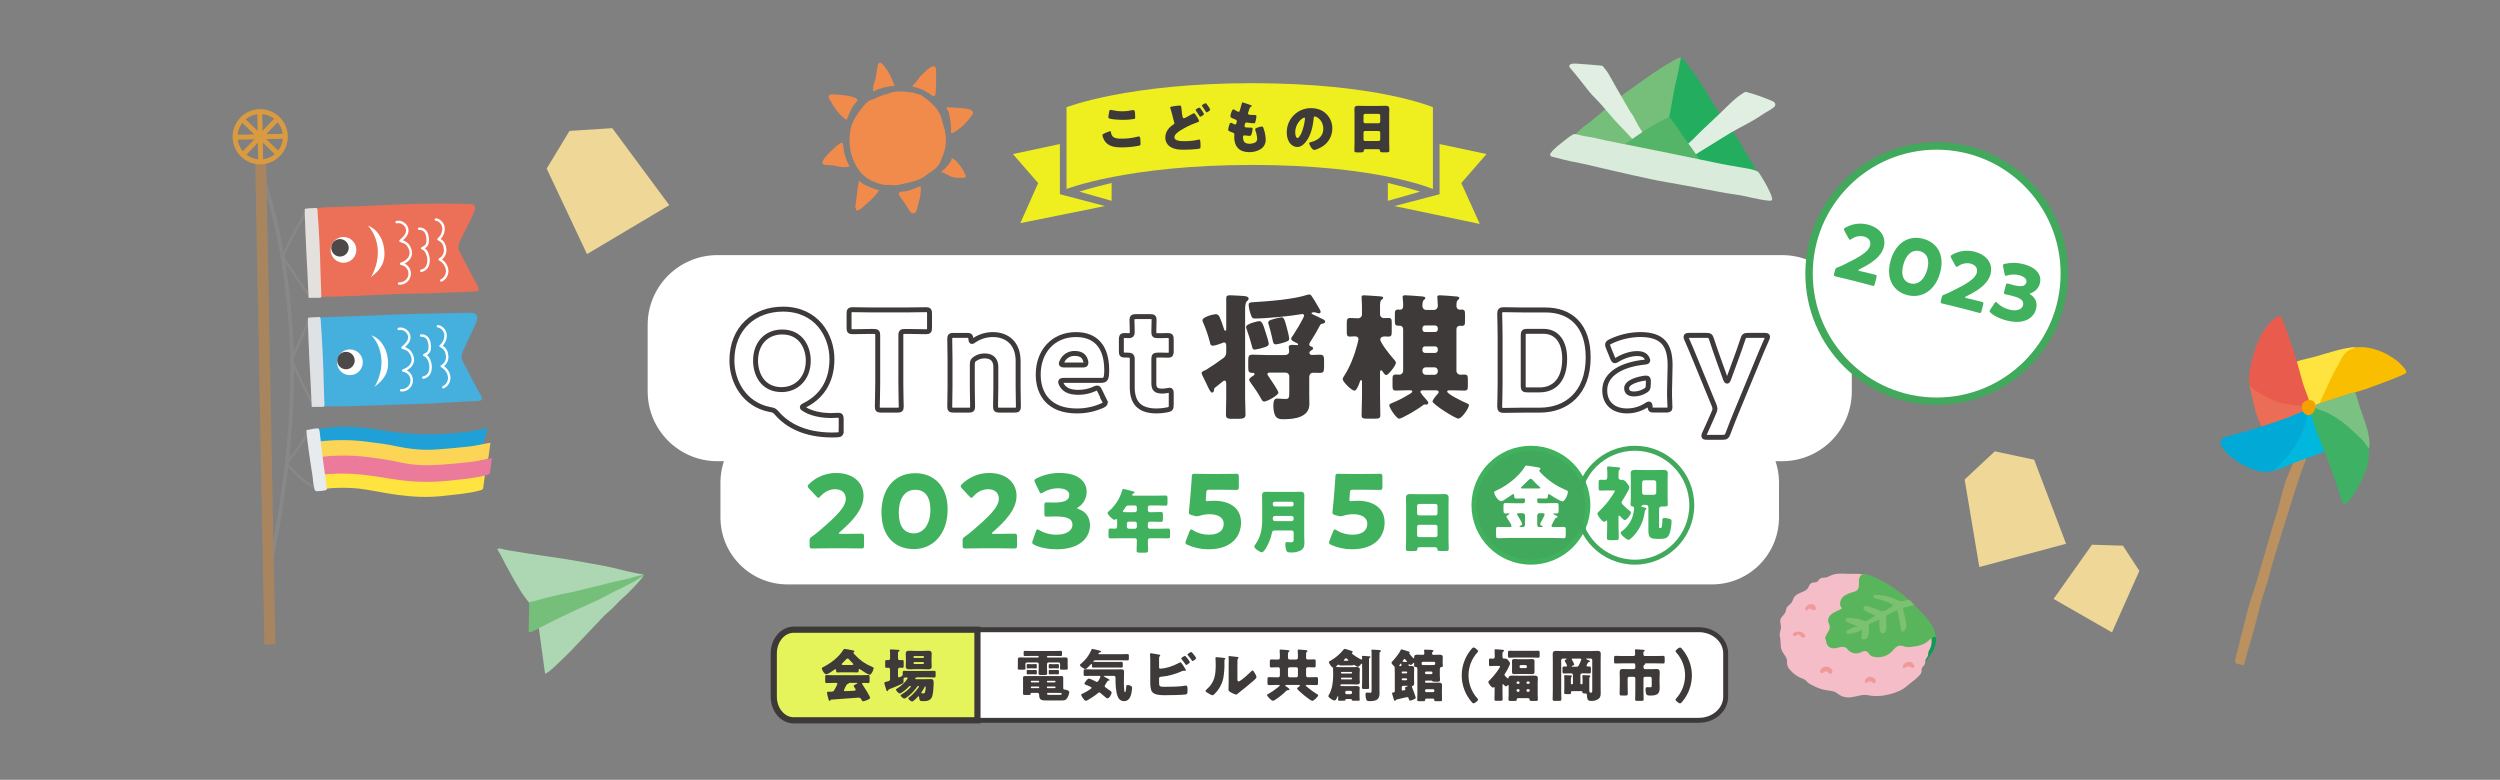 <?xml version="1.0" encoding="UTF-8"?>
<svg id="_レイヤー_2" data-name="レイヤー 2" xmlns="http://www.w3.org/2000/svg" xmlns:xlink="http://www.w3.org/1999/xlink" viewBox="0 0 2020.94 630.36">
  <rect x="0" y="0" width="2020.94" height="630.36" fill="#808080" stroke="none"/>
  <defs>
    <style>
      .cls-1 {
        fill: #fcd557;
      }

      .cls-1, .cls-2, .cls-3, .cls-4, .cls-5, .cls-6, .cls-7, .cls-8, .cls-9, .cls-10, .cls-11, .cls-12, .cls-13, .cls-14, .cls-15, .cls-16, .cls-17, .cls-18, .cls-19, .cls-20, .cls-21, .cls-22, .cls-23, .cls-24, .cls-25, .cls-26, .cls-27, .cls-28, .cls-29, .cls-30, .cls-31 {
        fill-rule: evenodd;
      }

      .cls-2 {
        fill: #eb6d56;
      }

      .cls-3 {
        fill: #f5bdc8;
      }

      .cls-4 {
        fill: #ec7a9a;
      }

      .cls-5 {
        fill: #0d9c55;
      }

      .cls-32, .cls-8 {
        fill: #fff;
      }

      .cls-6 {
        fill: #00a9d6;
      }

      .cls-7 {
        fill: #3fb164;
      }

      .cls-33 {
        fill: #a8855f;
      }

      .cls-9 {
        fill: #59b55b;
      }

      .cls-10 {
        fill: #ec7058;
      }

      .cls-34 {
        fill: #40b15d;
      }

      .cls-11 {
        fill: #75bf7b;
      }

      .cls-35 {
        fill: #efef20;
      }

      .cls-12 {
        fill: #00b7de;
      }

      .cls-13 {
        fill: #f09998;
      }

      .cls-14 {
        fill: #dee2e5;
      }

      .cls-15 {
        fill: #bb9160;
      }

      .cls-16 {
        fill: #d9ecdb;
      }

      .cls-17 {
        fill: #4c4948;
      }

      .cls-18 {
        fill: #e95c4d;
      }

      .cls-36 {
        fill: #3e3a39;
      }

      .cls-19 {
        fill: #54b569;
      }

      .cls-20 {
        fill: #7bc182;
      }

      .cls-21 {
        fill: #e7ebee;
      }

      .cls-37 {
        stroke: #da9a40;
      }

      .cls-37, .cls-38, .cls-39, .cls-40, .cls-41, .cls-42, .cls-43, .cls-44, .cls-45, .cls-46, .cls-47 {
        fill: none;
      }

      .cls-37, .cls-38, .cls-39, .cls-40, .cls-41, .cls-43, .cls-45, .cls-46, .cls-47 {
        stroke-miterlimit: 10;
      }

      .cls-37, .cls-38, .cls-41, .cls-43, .cls-47 {
        stroke-width: 4px;
      }

      .cls-22 {
        fill: #ffe33f;
      }

      .cls-38 {
        stroke: #40b15d;
      }

      .cls-39, .cls-42 {
        stroke-width: 2px;
      }

      .cls-39, .cls-45 {
        stroke: #888;
      }

      .cls-48 {
        fill: #efd897;
      }

      .cls-49 {
        fill: #e6f45b;
      }

      .cls-40 {
        stroke-width: 6px;
      }

      .cls-40, .cls-41 {
        stroke: #41a95b;
      }

      .cls-23 {
        fill: #e0efe1;
      }

      .cls-24 {
        fill: #1fa0d6;
      }

      .cls-42 {
        stroke: #fff;
        stroke-linecap: round;
        stroke-linejoin: round;
      }

      .cls-25 {
        fill: #45afde;
      }

      .cls-50 {
        clip-path: url(#clippath);
      }

      .cls-26 {
        fill: #e4e0dd;
      }

      .cls-43 {
        stroke: #3e3a39;
      }

      .cls-27 {
        fill: #acd7b2;
      }

      .cls-28 {
        fill: #7cc072;
      }

      .cls-29 {
        fill: #23ad5e;
      }

      .cls-45 {
        stroke-width: 3px;
      }

      .cls-46 {
        stroke-width: 5px;
      }

      .cls-46, .cls-47 {
        stroke: #3d3939;
      }

      .cls-30 {
        fill: #f9be00;
      }

      .cls-51 {
        fill: #41a95b;
      }

      .cls-31 {
        fill: #f4a100;
      }

      .cls-52 {
        fill: #f08b4c;
      }
    </style>
    <clipPath id="clippath">
      <rect class="cls-44" x="45.47" y="11.09" width="1930" height="609"/>
    </clipPath>
  </defs>
  <g id="_制作レイヤー" data-name="制作レイヤー">
    <g>
      <rect class="cls-44" y="0" width="2020.94" height="630.36"/>
      <g class="cls-50">
        <g id="_グループ_97780" data-name="グループ 97780">
          <path id="_パス_24748" data-name="パス 24748" class="cls-45" d="m214.32,148.75c15.29,48.28,21.99,103.46,21.83,154.64-.14,48.17-7.04,104.17-18.09,156.12"/>
          <rect id="_長方形_2631" data-name="長方形 2631" class="cls-33" x="210.02" y="129.9" width="8.87" height="391.05" transform="translate(-6.17 4.15) rotate(-1.09)"/>
          <path id="_パス_24749" data-name="パス 24749" class="cls-39" d="m247.04,172.1c-5.5,9.48-11.81,20.63-16.47,30.55-.72,1.31-1.18,2.76-1.34,4.25-.08,1.92,2.14,5.14,3.24,6.72,8.7,12.53,10.76,16.45,18.53,26.73"/>
          <path id="_パス_24750" data-name="パス 24750" class="cls-39" d="m250.26,258.72c-6.25,12.82-8.4,18.36-12.99,28.89-.82,1.87-1.18,2.28-1.16,3.52.03,1.6.54,2.2,1.15,3.68,1.6,3.85,2.93,6.21,5.45,11.75,3.24,7.13,6.01,11.6,9.82,19"/>
          <path id="_パス_24751" data-name="パス 24751" class="cls-39" d="m249.45,349.32c-5.02,8.32-10.64,16.27-16.81,23.77-.39.38-.63.89-.68,1.44.08.49.31.93.67,1.27,6.55,7.63,13.43,13.95,22.2,18.86"/>
          <path id="_パス_24752" data-name="パス 24752" class="cls-24" d="m325.77,350.1c22.3,1.9,45.24,1.06,67.1-3.8.15-.04.3-.06.45-.04.35.11.58.44.55.8-.04,1.75-1.14,4-1.6,5.71l-1.9,7.05c-21.76,4.56-43.71,6.09-65.71,2.92-10.17-1.46-20.85-4.56-31.1-5.4-5.94-.48-11.91-.47-17.84.02-6.27.52-13.02.25-18.87,2.13-.54-1.15-3.14-11.91-1.68-12.19,10.13-2.02,20.48-2.78,30.8-2.27,13.4.77,26.43,3.93,39.8,5.07"/>
          <path id="_パス_24753" data-name="パス 24753" class="cls-1" d="m328.05,362.18c14.85,2.18,21.83,1.51,36.68.23,4.18-.36,10.52-1.04,14.7-1.48,5.82-.62,11.26-2.12,17-3.05-.46,3.5-1.01,7.67-1.47,11.17.05,1.22-.88,2.25-2.1,2.33-9.59,2.74-19.64,3.39-29.58,4.54-13.62,1.58-27.38,1.48-40.98-.29-22.85-2.99-36.26-7.32-65.67-4.22-.36-1.52-3.17-13.93-1.34-14.17,14.4-1.98,29-1.95,43.39.08,9.03,1.2,13.55,1.63,21.09,3.32,1.3.29,6.97,1.35,8.29,1.54"/>
          <path id="_パス_24754" data-name="パス 24754" class="cls-22" d="m321.06,386.81c13.71,2.51,24.54,1.78,39.38.49,4.18-.36,10.52-1.04,14.7-1.48,5.82-.62,11.26-2.12,17-3.05-.46,3.5-1.01,7.67-1.47,11.17.05,1.22-.88,2.25-2.1,2.33-9.59,2.74-19.64,3.39-29.58,4.54-13.6,1.58-24.83.92-38.4-.86-9.55-1.25-20.65-3.84-30.22-4.96-7.35-.72-14.75-.85-22.12-.42-2.77.2-7.75,1.09-8.31.23-.35-.61-.57-1.29-.64-1.99-.57-3.61-1.14-7.22-1.71-10.83-.05-.18-.03-.36.04-.53.14-.17.35-.27.58-.28,11.64-1.77,24.59-.51,36.19,1.04,9.03,1.2,15.2,2.11,22.74,3.8,1.3.29,2.61.56,3.93.8"/>
          <path id="_パス_24755" data-name="パス 24755" class="cls-4" d="m326.56,374.41c13.71,2.51,24.54,1.78,39.38.49,4.18-.36,10.52-1.04,14.7-1.48,5.82-.62,11.26-2.12,17-3.05-.46,3.5-1.01,7.67-1.47,11.17.05,1.22-.88,2.25-2.1,2.33-9.59,2.74-19.64,3.39-29.58,4.54-13.62,1.58-27.38,1.48-40.98-.29-22.85-2.99-36.26-7.32-65.67-4.22-.36-1.52-3.17-13.93-1.34-14.17,14.4-1.98,29-1.95,43.39.08,9.03,1.2,15.2,2.11,22.74,3.8,1.3.29,2.61.56,3.93.8"/>
          <path id="_パス_24756" data-name="パス 24756" class="cls-21" d="m258.38,348.51c.2,1.17.33,2.36.38,3.54,1.56,15.03,3.53,28.45,5.46,42.62.07.3.06.61-.03.9-.24.42-.66.71-1.14.78-2.06.4-4.15.63-6.25.7-1.08.3-2.19-.33-2.49-1.41-.04-.15-.07-.3-.07-.46-1.32-4.33-1.09-7.91-1.89-12.34-.88-4.93-1.86-12.28-2.61-17.29-.82-5.52-1.49-11.07-2-16.63-.21-.56.09-1.19.65-1.39.14-.05.29-.07.43-.06,1.18-.22,8.34-1.82,8.84-.91.33.61.57,1.27.72,1.95"/>
          <path id="_パス_24757" data-name="パス 24757" class="cls-10" d="m338.23,164.79c13.8-.34,27.62-.37,41.58.22,1.32.05,2.79.18,3.64,1.1.94,1.03.68,2.57.25,3.85-2.7,8.03-8.14,16.58-11.62,24.46-.93,2.1-1.85,4.35-1.44,6.58.28,1.17.73,2.28,1.34,3.31,4.73,9,9.26,18.15,14.32,27,2.35,4.42-.86,4.3-4.58,4.39-3.59.1-7.19.38-10.78.52-5.29.21-10.59.29-15.87.57-11.24.6-22.5.41-33.75.9-21.79.95-43.71,2.13-65.51,2.35-.79.09-1.59-.07-2.28-.47-.63-.63-.95-1.5-.88-2.39-1.1-21.61-4.1-44.35-1.23-65.98.02-.7.27-1.37.72-1.91.52-.46,1.18-.74,1.88-.8,10.97-1.49,26.5-1.23,40.23-1.91,14.76-.73,29.37-1.45,43.99-1.81"/>
          <path id="_パス_24758" data-name="パス 24758" class="cls-26" d="m256.78,171.15v.32c.03,1.15.08,2.5.19,3.65.23,2.43.4,4.88.55,7.32.29,4.8.47,9.6.77,14.39.42,6.63.5,13.29.72,19.93.14,4.39.29,8.78.43,13.17l.17,5.31c.12,1.6.15,3.21.1,4.82-.09,1.03-3.48.65-4.46.66-1.84.03-3.67.05-5.51.09-.12.04-.25-.03-.28-.16-.01-.04-.01-.08,0-.12-.02-1.04-.1-2.07-.15-3.11-.55-12.38-1.13-24.75-1.86-37.11-.18-2.99-.14-5.48-.34-8.46-.22-3.35-.3-5.97-.35-8.65-.08-4.59-.48-8.82-.42-13.41-.12-.52.2-1.05.73-1.17.12-.03.23-.03.35-.02,2.76-.29,5.53-.43,8.31-.43.14-.01.28.01.4.08.1.09.17.2.2.33.31.82.46,1.7.46,2.58"/>
          <path id="_パス_24759" data-name="パス 24759" class="cls-8" d="m288.08,201.8c.11,5.75-4.46,10.5-10.22,10.61s-10.5-4.46-10.61-10.22c-.11-5.75,4.46-10.5,10.21-10.61,5.75-.11,10.5,4.46,10.61,10.21,0,0,0,0,0,0"/>
          <path id="_パス_24760" data-name="パス 24760" class="cls-17" d="m281.9,200.2c.07,3.9-3.03,7.13-6.94,7.2-3.9.07-7.13-3.03-7.2-6.94-.07-3.9,3.03-7.13,6.93-7.2,3.9-.07,7.13,3.03,7.21,6.93"/>
          <path id="_パス_24761" data-name="パス 24761" class="cls-8" d="m299.8,224.14c4.01-3.41,5.86-4.9,7.88-8,3.27-5.04,3.51-10.06,2.75-15.69-.58-4.5-2.36-8.77-5.17-12.34-2.06-2.6-4.79-4.59-7.9-5.75,1.84,2.06,3.41,4.33,4.69,6.77,1.44,3,2.45,6.2,2.98,9.48,1.43,8.77-.78,17.9-5.23,25.53"/>
          <path id="_パス_24762" data-name="パス 24762" class="cls-42" d="m320.66,179.56c4.12-1.06,8.73,2.62,8.6,6.87-.11,3.75-3.01,5.97-5.51,8.24,4.05,1.32,5.83,2.09,7.72,6.62,2.22,5.31-1.39,10.02-7.19,11.93,4.39.62,7.45,4.69,6.83,9.08-.59,4.16-4.29,7.17-8.49,6.89"/>
          <path id="_パス_24763" data-name="パス 24763" class="cls-42" d="m338.79,184.93c2.59-.23,5.02,1.28,5.96,3.7.72,1.76,1.06,3.65,1,5.55.01,3.61-1.15,5.04-4.44,6.55,2.57.71,3.99,3.47,4.63,6.06.7,2.41.69,4.98-.05,7.38-.78,2.43-2.83,4.24-5.33,4.71"/>
          <path id="_パス_24764" data-name="パス 24764" class="cls-42" d="m352.37,177.46c3.36.39,5.95,3.65,6.19,7.03.08,3.44-1.41,6.73-4.05,8.93,3.66,1.62,4.93,4.46,5.28,7.61.5,3.52-1.22,6.98-4.32,8.7,3.18,1.68,5.39,4.76,5.97,8.31.48,3.61-1.43,7.12-4.72,8.68"/>
          <path id="_パス_24765" data-name="パス 24765" class="cls-25" d="m340.77,253.65l37.39-.81c9.03-.2,8.88,3.39,5.67,10.48-2.85,6.3-6.43,13.3-9.22,19.62-.93,2.1-1.85,4.35-1.44,6.58.28,1.17.73,2.28,1.34,3.31,4.73,9,9.26,18.15,14.32,27,2.35,4.42-.86,4.3-4.58,4.39-3.59.1-7.19.38-10.78.52-5.29.21-16.55.98-21.84,1.26-11.24.6-36.88,1.18-48.13,1.67-21.79.95-23.37.67-45.17.89-.79.09-1.59-.07-2.28-.47-.63-.63-.95-1.5-.88-2.39-.68-13.41-2.05-26.79-2.37-40.22-.15-6.57.02-13.11.48-19.66.42-5.92-.53-9.18,6.87-9.35,26.87-.58,53.73-2.25,80.6-2.84"/>
          <path id="_パス_24766" data-name="パス 24766" class="cls-14" d="m259.31,259.3v.32c.03,1.15.08,2.5.19,3.65.23,2.43.4,4.88.55,7.32.29,4.8.47,9.6.77,14.39.42,6.63.5,13.29.72,19.93.14,4.39.29,8.78.43,13.17l.17,5.31c.12,1.6.15,3.21.1,4.82-.09,1.03-3.48.65-4.46.66-1.84.03-3.67.05-5.51.08-.12.04-.25-.03-.28-.16-.01-.04-.01-.08,0-.12-.02-1.04-.1-2.07-.15-3.11-.55-12.38-1.13-24.75-1.86-37.11-.18-2.99-.14-5.48-.34-8.46-.22-3.35-.3-5.97-.35-8.65-.08-4.59-.48-8.82-.42-13.41-.12-.52.2-1.05.73-1.17.12-.03.23-.03.35-.02,2.76-.29,5.53-.43,8.31-.43.14-.01.28.01.4.08.1.09.17.2.2.33.31.82.46,1.7.46,2.58"/>
          <path id="_パス_24767" data-name="パス 24767" class="cls-8" d="m293.29,292.66c.11,5.75-4.46,10.5-10.22,10.61-5.75.11-10.5-4.46-10.61-10.21-.11-5.75,4.46-10.5,10.21-10.61,5.75-.11,10.5,4.46,10.61,10.21h0"/>
          <path id="_パス_24768" data-name="パス 24768" class="cls-17" d="m286.75,291.32c.07,3.9-3.03,7.13-6.93,7.2-3.9.07-7.13-3.03-7.2-6.93-.07-3.9,3.03-7.13,6.93-7.2,0,0,0,0,0,0,3.9-.07,7.13,3.03,7.2,6.93"/>
          <path id="_パス_24769" data-name="パス 24769" class="cls-8" d="m302.72,312.79c4.01-3.41,5.86-4.9,7.88-8,3.27-5.04,3.51-10.06,2.75-15.69-.58-4.5-2.36-8.77-5.17-12.34-2.06-2.6-4.79-4.59-7.9-5.75,1.84,2.06,3.42,4.33,4.7,6.78,1.44,3,2.45,6.2,2.98,9.48,1.43,8.77-.78,17.9-5.23,25.53"/>
          <path id="_パス_24770" data-name="パス 24770" class="cls-42" d="m322.3,265.89c4.12-1.06,8.73,2.62,8.6,6.87-.11,3.75-3.01,5.97-5.51,8.24,4.05,1.32,5.83,2.09,7.73,6.61,2.22,5.31-1.39,10.02-7.19,11.93,4.39.62,7.45,4.69,6.83,9.08-.59,4.16-4.29,7.17-8.49,6.89"/>
          <path id="_パス_24771" data-name="パス 24771" class="cls-42" d="m340.44,271.25c2.59-.23,5.02,1.28,5.96,3.7.72,1.76,1.06,3.65,1,5.55.01,3.61-1.15,5.04-4.44,6.55,2.57.71,3.99,3.47,4.63,6.06.7,2.41.69,4.98-.05,7.38-.78,2.43-2.83,4.24-5.33,4.71"/>
          <path id="_パス_24772" data-name="パス 24772" class="cls-42" d="m354.02,263.78c3.36.39,5.95,3.65,6.19,7.03.08,3.44-1.41,6.73-4.05,8.93,3.66,1.62,4.93,4.45,5.28,7.61.5,3.52-1.22,6.98-4.32,8.7,3.18,1.68,5.39,4.76,5.97,8.31.48,3.61-1.43,7.12-4.72,8.68"/>
          <path id="_パス_24773" data-name="パス 24773" class="cls-37" d="m230.67,110.15c.21,11.22-8.71,20.48-19.92,20.7s-20.48-8.71-20.7-19.92c-.21-11.22,8.7-20.48,19.92-20.7,11.22-.22,20.48,8.7,20.7,19.92,0,0,0,0,0,0Z"/>
          <line id="_線_69" data-name="線 69" class="cls-37" x1="209.97" y1="90.23" x2="210.75" y2="130.85"/>
          <line id="_線_70" data-name="線 70" class="cls-37" x1="190.05" y1="110.93" x2="230.67" y2="110.15"/>
          <line id="_線_71" data-name="線 71" class="cls-37" x1="196.27" y1="125.18" x2="224.45" y2="95.9"/>
          <line id="_線_72" data-name="線 72" class="cls-37" x1="225" y1="124.63" x2="195.73" y2="96.45"/>
          <path id="_パス_24774" data-name="パス 24774" class="cls-52" d="m763.9,105.93c-.47-2.73-1.74-5.31-2.26-8.04-1.91-10.02-9.44-15.43-16.86-20.95-.25-.21-.56-.36-.88-.43-2.3-.26-4.45-1.48-6.62-1.72-6.5-.71-13.12-1.91-19.49.93-.74.33-1.62.31-2.4.59-2.32.83-4.62,1.69-6.9,2.61-.91.36-1.7,1.14-2.62,1.33-3.3.66-5.63,2.85-7.63,5.2-2.54,3.02-4.85,6.23-6.9,9.6-1.36,2.25-2.42,4.66-3.17,7.18-1.48,5.24-1.86,10.72-1.13,16.12.71,7.21,3.41,14.09,7.8,19.85,4.14,5.53,9.61,8.27,15.8,10.28,2.92.98,6.03,1.29,9.09.93,3.87,1.05,7.35-.15,10.89-.91,6.92-1.49,13.84-2.96,19.36-7.9.78-.6,1.62-1.14,2.49-1.61,3.99-2.55,7.19-5.74,8.57-10.45.41-1.25.89-2.48,1.44-3.68,2.58-6.15,2.53-12.52,1.42-18.92"/>
          <path id="_パス_24775" data-name="パス 24775" class="cls-52" d="m707.75,153c-2.67-.92-5.28-1.99-7.82-3.21-1.34-.52-2.58-1.27-3.67-2.21-.59-.57-1.27-1.31-2.05-1.09-.2,2-.59,3.86-.97,5.83-.22,1.12-.18,2.29-.33,3.43-.49,3.74-1.08,7.46-1.46,11.21-.09.87.47,1.8.95,3.46,1.56-.7,2.75-.95,3.54-1.64,2.97-2.63,6-5.19,8.88-7.92.35-.34,6.64-6.88,5.54-7.13-.87-.2-1.73-.44-2.58-.72"/>
          <path id="_パス_24776" data-name="パス 24776" class="cls-52" d="m686.18,133.42c-2.66-5.03-4.23-10.57-4.6-16.26-.05-.78-.34-1.82-1.12-1.78-.21.02-.41.09-.59.2-3.01,1.57-4.52,3.31-7,5.57-1.3,1.19-12.49,11.09-6.07,12.09,3.15.49,6.2.03,9.23,1.01,3.19.87,6.52,1.1,9.8.65.25.01.5-.09.67-.27.16-.25.02-.57-.12-.84-.07-.13-.13-.25-.2-.38"/>
          <path id="_パス_24777" data-name="パス 24777" class="cls-52" d="m784.95,88.86c-1.52-.6-3.12-1.01-4.74-1.2-4.97-.57-9.97-.88-14.98-.95-.43.83.4,1.71.93,2.47.51.82.86,1.73,1.04,2.68,1.24,5.08,1.76,10.3,1.55,15.53,1.02.37,2.12-.21,3.03-.79,2.71-1.65,5.24-3.6,7.53-5.8,2.4-2.48,4.62-5.12,6.65-7.9.9-1.14.7-2.8-.45-3.69-.18-.14-.37-.25-.57-.34"/>
          <path id="_パス_24778" data-name="パス 24778" class="cls-52" d="m756.71,59.53c-.06-1.76.56-5.41-1.59-5.96-2.17-.55-5.51,2.85-6.94,4.1-2.05,1.79-4.93,4.34-6.23,6.77-.33.61-4.16,5.34-4.93,4.93,2.47,1.33,6.63,2.08,9.14,3.29,2.47,1.33,4.85,2.82,7.12,4.47.51.45,1.2.65,1.87.54.86-.28,1.08-1.37,1.16-2.28.45-5.28.59-10.58.41-15.87"/>
          <path id="_パス_24779" data-name="パス 24779" class="cls-52" d="m691.43,79.12c-6.08-2.33-12.5-2.44-18.88-2.87-.16,0-.33.02-.49.04-1.19.01-2.2.88-2.38,2.06,3.57,7.75,9.42,15.28,14.41,18.47.43-.37.61-.45.66-.58,2.03-5,3.79-10.13,7.79-14.07,1.04-1.03.43-2.46-1.12-3.05"/>
          <path id="_パス_24780" data-name="パス 24780" class="cls-52" d="m721.26,64.59c-2.12-4.86-4.81-9.9-8.45-13.22-.61-.73-1.69-.83-2.42-.22-.32.27-.54.65-.6,1.07-.29.94-.52,1.9-.7,2.87-.62,3.48-.83,7.26-1.92,10.63-.48,1.18-.9,2.38-1.25,3.6-.1.48-.11,4.51-.24,4.58,5.51-2.62,11.48-4.13,17.58-4.46-.61-1.54-1.27-3.18-2-4.85"/>
          <path id="_パス_24781" data-name="パス 24781" class="cls-52" d="m779.74,139.8c-1.13-2.39-2.55-4.63-4.23-6.67-.88-1.18-1.85-2.29-2.89-3.32-.63-.58-3.14-1.73-3.27-2.6.24,1.65-.69,3.23-1.67,4.58-2.1,2.88-4.61,5.45-7.45,7.61,1.36-1.02,6.48,2.41,7.71,2.99,3.24,1.51,7.59,1.52,11.1,1.28.74-.05,1.67-.3,1.75-1.04,0-.26-.05-.52-.16-.76-.27-.7-.57-1.38-.89-2.06"/>
          <path id="_パス_24782" data-name="パス 24782" class="cls-52" d="m743.48,150.69c-.19.03-.37.08-.55.16-4.13,1.69-8.24,3.8-12.7,3.96-.78-.03-1.57.06-2.32.26-3.58,1.27,1.37,5.99,2.4,7.55,1.75,2.64,3.4,5.37,5.16,8.01,1.93,2.91,4.7,2.43,5.66-1.16,1.48-5.54,3.7-12.25,3.17-18.03,0-.2-.06-.39-.17-.55-.17-.18-.41-.25-.65-.2"/>
          <path id="_パス_24783" data-name="パス 24783" class="cls-15" d="m1868.64,357.46c-1.71,7.95-5.61,15.86-8.16,23.31-4.12,12.09-8.01,24.25-11.67,36.48-3.98,13.33-7.87,24.67-11.72,38.05-1.74,6.05-3.56,13.76-5.49,19.43-5.06,14.89-4.8,16.86-8.97,32.02-2.83,10.28-5.96,20.41-8.61,30.7-.12.49-6.02-.66-6.62-1.45-1.53-2.03.53-6.47,1.02-8.58,1.59-6.77,3.3-13.53,5.06-20.26,3.53-13.46,2.98-13.53,7.45-26.71,3.33-9.84,6.06-19.86,8.99-29.82,2.81-9.55,5.87-21,8.9-30.39,3.85-11.95,4.4-16.17,6.94-25.05,3.47-12.14,6.06-14.84,8.54-23.23,1.56-5.86,3.48-11.61,5.77-17.23,2.46-5.62,3.08-5.83,9.38-6.24.13,3.02-.15,6.04-.82,8.98"/>
          <path id="_パス_24784" data-name="パス 24784" class="cls-30" d="m1889.06,288.9c.13-.15.75-.74.89-.89,13.99-15.76,44.48-3.67,54.6,10.89.51.56.75,1.3.66,2.05-.2.74-.97,1.14-1.66,1.46-7.42,3.4-13.77,5.82-21.46,8.56-4.43,1.58-9.65,3.73-14.21,4.96-5.59,1.51-11.04,3.35-16.52,5.2l-8.65,2.92-4.32,1.46c-1.09.37-2.73,1.31-3.87,1.31-.34.16-.73.2-1.1.11-.8-.31-.64-1.48-.33-2.27l7.44-19.33c2.23-5.79,4.54-11.72,8.55-16.43"/>
          <path id="_パス_24785" data-name="パス 24785" class="cls-22" d="m1865.7,289.76c1.95-.47,3.89-.95,5.82-1.47,6.09-1.65,12.08-3.65,18.19-5.23,2.34-.61,4.71-1.15,7.09-1.59,1.19-.22,2.39-.41,3.6-.58,1.17-.26,2.38-.29,3.56-.1.04,0,.08.02.11.05.06.07.06.18,0,.25-.07.06-.15.11-.24.13-.64.21-1.17.21-1.78.47-.56.24-1.67.8-2.25,1.02-.96.39-1.84.95-2.61,1.64-1.73,1.44-3.16,3.21-4.22,5.2-1.11,1.93-2.05,3.95-3.15,5.89-3.98,7.02-7.33,14.37-10.69,21.7l-3.79,8.29c-1.63,3.57-5.52,4.96-8.27,1.51-1.26-1.58-1.83-3.57-2.6-5.43-.63-1.53-1.77-2.67-2.41-4.14-.86-1.98-1.03-4.53-1.53-6.63-.87-4.3-2.4-8.43-4.53-12.26-.74-.99-1.24-2.14-1.47-3.35-.21-2.55,4.28-3.62,6.24-4.14,1.65-.43,3.3-.84,4.95-1.24"/>
          <path id="_パス_24786" data-name="パス 24786" class="cls-18" d="m1818.43,310.89c-.87-3.26-.48-7.44.17-10.81,1.88-9.73,3.58-16.43,7.52-25.53,2.97-6.86,7.71-14.26,15.42-18.88.36-.22.79-.29,1.2-.22.51.11.95.44,1.18.91,4.94,10.1,6.78,17.81,10.02,27.1,4.95,14.22,6.01,23.22,10.54,34.31.95,2.33,1.97,4.73,1.98,7.25.05,14.62-36.1-.37-41.29-4.49-1.84-1.36-3.37-3.1-4.49-5.09-.82-1.47-1.57-2.99-2.22-4.55"/>
          <path id="_パス_24787" data-name="パス 24787" class="cls-2" d="m1820.5,320.91c-.31-1.25-.56-2.51-.73-3.78-.23-1.84-.79-2.98-1.34-6.24,2.39,3.83,4.55,4.54,7.22,6.33,9.95,6.65,21.57,10.37,33.53,10.74,1.91.05,4.07.13,5.34,1.56,1.46,1.64.9,4.37-.6,5.96s-3.68,2.34-5.76,3.03l-20.99,6.95c-1.89.63-5.96,3.32-7.58,1.73-1.49-1.45-2.35-4.9-3.29-6.77-2.42-4.88-3.93-11.33-5.12-16.69-.21-.96-.45-1.89-.67-2.82"/>
          <path id="_パス_24788" data-name="パス 24788" class="cls-6" d="m1854.35,363.62c-.83,0-4.26,8.89-4.87,9.95-1.04,1.82-1.56,2.54-3.5,3.34-2.06.85-6.79,3.05-8.89,3.82-.53.19-.32-.02-1.91.34-3.84.75-7.8.46-11.49-.84-3.26-.93-6.4-2.25-9.35-3.93-7.06-3.86-13.19-7.9-17.74-14.57-1.03-1.5-2-3.3-1.54-5.06.61-2.35,3.34-3.34,5.68-3.99,12.88-3.54,19.95-5.1,32.55-9.54,5.86-2.07,11.94-3.93,17.68-6.14,5.68-2.19,10.68-5.24,16.79-6.29-3.27,11.43-7.77,22.47-13.42,32.93"/>
          <path id="_パス_24789" data-name="パス 24789" class="cls-12" d="m1879.29,363.72c.02.18.03.37.04.55.03.19-.01.38-.1.55-.51.73-5.26,2.33-6.84,2.85-2.3.74-4.54,1.49-6.79,2.35-3.25,1.08-8.97,3.43-11.15,4.16-3.8,1.27-5.68,2.7-9.48,3.96-2.29.76-4.54,1.73-7.86,2.59,1.83-1.49,3.56-3.08,5.2-4.77,2.02-2.17,4.72-4.95,6.07-6.36,2.75-2.87,5.13-6.08,7.08-9.54,2.14-3.64,4.08-7.38,5.83-11.22,2.52-5.46,3.36-10.9,5.02-16.64.27-.94.98-2.07,1.92-1.78.54.17.81.75,1.01,1.28,3.4,8.81,5.22,18.06,8.61,26.93.71,1.62,1.2,3.34,1.45,5.09"/>
          <path id="_パス_24790" data-name="パス 24790" class="cls-7" d="m1879.48,366.07c-4.68-11.45-8.85-21.77-12.07-35.11-.81-3.36,1.22-4.2,4.34-2.93,8.53,3.48,17.11,6.98,24.87,11.95,5.58,3.46,10.51,7.87,14.56,13.02,6.33,8.31,3.88,22-.11,30.89-3.4,7.57-8.22,17.1-14.29,22.83-2.58,2.44-4.14-2.9-4.7-4.72-3.5-11.36-7.4-22.58-11.7-33.67-.29-.76-.6-1.52-.91-2.28"/>
          <path id="_パス_24791" data-name="パス 24791" class="cls-20" d="m1883.3,334.61c-1.35-.7-2.72-1.34-4.13-1.93-3.14-1.31-13.57-3.63-4.96-6.41l21.84-7.05c2.18-.7,5.17-1.52,7.41-2.06.47-.11.39-.24.55.22.24.67.71,2.24.82,2.55.75,2.14.72,2.17,1.46,4.48.21.67,1.85,7.12,2.24,7.12,3.13,9.6,7.5,19.23,6.88,29.48-.03.52-.34,1.23-.83,1.05-.14-.07-.26-.18-.34-.32-1.81-2.52-2.84-4.5-5.17-6.67-2.39-2.23-4.75-4.49-7.13-6.73-5.55-5.42-11.81-10.04-18.63-13.74"/>
          <path id="_パス_24792" data-name="パス 24792" class="cls-31" d="m1862.27,333.58c-1.65-2.03-2.03-4.8-.99-7.2,1.43-2.77,6.05-3.96,8.66-2.15.68.52,1.2,1.23,1.48,2.04,2.13,5.45-4.63,13.12-9.15,7.31"/>
          <path id="_パス_24793" data-name="パス 24793" class="cls-29" d="m1408.39,118.55c1.3,2.12,2.57,4.27,3.8,6.43,1.48,2.6,3.08,4.53,4.47,7.18,1.22,2.33,3.62,5.07,4.29,7.47-6.48-.53-12.9-1.65-19.17-3.35-6.09-1.49-12.36-2.36-18.47-3.92-2.87-.74-5.79-1.27-8.68-1.89-2.1-.45-5.16-.32-7.07-1.07-.79-.26-1.28-1.06-1.14-1.88.18-.45.49-.83.89-1.11,8.97-7.51,18.21-14.68,27.71-21.52.46-.41,1.04-.67,1.65-.74.57.04,1.11.24,1.56.59,5.16,3.35,7.09,8.79,10.16,13.81"/>
          <path id="_パス_24794" data-name="パス 24794" class="cls-29" d="m1358.17,47.22s.01-.04.02-.07c.03-.21.1-.41.22-.58.08-.09.19-.13.31-.11.07.02.13.05.19.09.83.53,1.58,1.18,2.22,1.92,5.93,7.12,11.33,14.66,16.15,22.58,2.36,3.88,4.84,7.9,7.14,11.82.59,1,5.94,9.04,5.84,9.2l-2.81,4.45-1.62-.4-1.4,2.22-.81-.2c-.47.74-.93,1.48-1.4,2.22l-1.81.41c-.13.54-.27,1.08-.4,1.62l-1.81.41-1.8,3.84-1.81.41-2.81,4.45-2.82,1.02-1.8,3.84-.81-.2-1.4,2.22c-1.5-.37-2.8-1.31-3.64-2.61.07-.27.13-.54.2-.81l-2.42-.6c-.54-1.28-1.09-2.55-1.63-3.83l-1.62-.4c-.34-.94-.68-1.88-1.02-2.82l-1.62-.4-.41-1.81-3.24-4.22c.13-.54.27-1.08.4-1.62l-1.42-1.2c.43-.94,1.8-1.14,1.6-3.03l-.81-.2c-.65-4.17.17-8.69,1.08-12.78,1.14-5.11,2.12-10.26,3.17-15.39.46-2.97.98-5.95,1.56-8.9.38-1.95.8-3.9,1.34-5.81.46-1.62,1.31-3.14,1.71-4.75"/>
          <path id="_パス_24795" data-name="パス 24795" class="cls-11" d="m1313.69,75.27c.35-.27.63-.48.75-.56,1.73-1.31,3.56-2.51,5.32-3.77,3.69-2.65,7.37-5.3,11.08-7.91,7.24-5.21,14.75-10.02,22.52-14.4,1.6-.94,3.3-1.68,5.08-2.21.09-.02.23-.06.29.04.02.05.03.1.03.15-.18,2.13-.93,4.53-1.16,6.37-.31,2.14-.73,4.25-1.27,6.34-.72,4.35-1.34,5.65-1.99,8.7-1.9,8.89-3.03,16.88-4.84,25.84-.1.65-.3,1.29-.59,1.88-.58,1.03-1.06.88-2.11,1.44-1.56.83-3.18,1.6-4.7,2.51-1.54.92-1.18.68-2.91.68l-2.21,2.03c-1.06.97-3.04,1.39-4.34,1.95-1.49.75-2.93,1.61-4.3,2.56-1.62.97-1.77.83-3.07-.75-1.17-1.42-2.15-3.05-3.18-4.57-4.33-6.37-8.36-12.92-12.09-19.66-.4-.71-1.89.31-1.88-.51.03-2.44,3.99-4.95,5.57-6.15"/>
          <path id="_パス_24796" data-name="パス 24796" class="cls-11" d="m1281.38,101.5c1.25-.98,2.63-1.8,3.87-2.8,5.05-4.06,8.57-7.01,12.72-10.74.49-.44,1.11-.91,1.74-.71.33.14.61.38.81.67,6.06,7.35,12.13,14.7,18.19,22.05,1.27,1.54,2.82,2.65,3.76,4.48.39.76.61,1.85-.08,2.35-.3.18-.65.27-1,.27-14.18,1.13-27.96-4.73-42.13-5.97-2.21-.19-4.56-.31-6.41-1.54,2.59-2.95,5.44-5.65,8.53-8.06"/>
          <path id="_パス_24797" data-name="パス 24797" class="cls-23" d="m1390.49,91.55c6.46-6.11,11.48-11.97,19.18-16.63.8-.64,1.89-.78,2.83-.36,6.89,1.89,13.64,4.28,20.19,7.15,1.02.35,1.86,1.1,2.34,2.06.25,1.01-.09,2.08-.88,2.77-1.27,1.05-2.63,1.99-4.06,2.81-5.62,3.08-6.98,4.54-11.52,7.2-8.86,5.2-15.38,7.94-25.81,14.6-6.3,4.02-9.68,5.96-18.62,11.51-3.36,2.09-7,5.05-8.16,4.1-2.51-2.07-3.31-4.24-5.12-6.88-.17-.19-.25-.43-.25-.68.04-.29.33-.49.58-.64,5.34-3.16,9.69-8.48,14.21-12.75l15.09-14.27"/>
          <path id="_パス_24798" data-name="パス 24798" class="cls-23" d="m1289.3,79.12c-.87-.84-1.72-1.7-2.54-2.6-1.3-1.43-2.49-2.96-3.69-4.47-2.49-3.17-5-6.32-7.48-9.5-2.05-2.63-4.23-5.01-6.33-7.63-.28-.31-.5-.68-.63-1.08-.14-.57.05-1.18.48-1.57,1.68-1.46,6.85-.65,8.91-.56,5.4.24,10.76.93,16.14,1.3.32,0,.63.06.93.16.33.12.62.33.85.61,2.58,3.34,3.3,3.89,5.23,7.44,1.56,2.87,4.02,7.18,5.68,10.04,4.12,7.09,7.31,12.78,11.44,19.87.79,0,4.02,6.5,4.44,7.4,1.26,2.52,2.7,4.96,4.29,7.28.61.59.62,1.56.03,2.17-.17.18-.38.31-.61.39l-4.99,3.53c-.58.67-1.58.74-2.25.16-.16-.14-.29-.3-.38-.49-5.1-5.84-9.16-9.4-14.26-15.24-2.24-2.56-3.69-4.16-5.8-6.76-2.15-2.66-6.99-8.07-9.46-10.45"/>
          <path id="_パス_24799" data-name="パス 24799" class="cls-19" d="m1354.03,100.56c4.19,5.38,6.01,9.58,10.32,14.87,2.22,2.72,4.1,5.59,6.08,8.48.39.57,4.1,6.08,3.47,6.01-21.75-2.41-38.17-6.92-59.44-12.08-.44-.11-.98-.31-1.02-.77-.04-.39.32-.69.64-.91,11.62-8.15,21.63-15.36,34.58-21.28.1-.05.2-.09.3-.11.42-.08.85.07,1.14.38.28.35.55.72.79,1.1.36.46.68.96,1.01,1.44.69.98,1.41,1.94,2.14,2.88"/>
          <path id="_パス_24800" data-name="パス 24800" class="cls-16" d="m1361.09,149.73c-3.48-.57-9.74-1.79-13.19-2.36-8.53-1.4-18.99-3.67-27.4-5.61-10.36-2.4-19.13-4.3-29.48-6.76-3.73-.89-10.68-2.61-14.44-3.29-10.63-1.93-12.97-2.85-21.71-4.98-.47-.08-.91-.27-1.29-.57-.6-.72-.59-1.77.01-2.49,3.55-4.64,8.25-7.67,12.78-11.39,1.67-1.35,3.45-2.56,5.31-3.62,1.93-.97,6.06,1.01,9.48,1.46,6.26.83,10.43,2.02,16.61,3.37,7.73,1.69,15.06,2.95,21.92,4.35,26.16,5.32,47.18,9.43,71.66,14.62,4.56.97,10.8,1.93,15.38,2.78,4.5.83,7.34,1.04,11.71,2.39.97.25,1.88.68,2.68,1.27.75.67,1.37,1.48,1.83,2.37,2.02,3.4,4.22,6.7,5.93,10.27.75,1.57,4.62,8.71,3.5,10.2-.5.46-1.19.65-1.85.51-9.47-.67-18.55-3.83-27.94-5.06-8.56-1.12-17.28-3-25.83-4.55-5.27-.96-10.42-2.04-15.7-2.9"/>
          <path id="_パス_24801" data-name="パス 24801" class="cls-27" d="m520.09,464.55h-.03c-1.58-.48-3.2-.82-4.84-1.01-4.69-.87-9.33-2.02-13.96-3.15-4.61-1.13-9.23-2.26-13.91-3.11-4.83-.88-9.65-1.75-14.48-2.63-9.77-1.75-19.56-3.41-29.39-4.76-5.23-.72-10.45-1.48-15.67-2.29-4.33-.67-8.66-1.37-12.99-2.11-2.22-.38-4.45-.76-6.67-1.16-.95-.17-5.88-1.97-5.89-.17,0,.55.43.98.71,1.45,1.73,2.95,2.81,4.86,3.71,6.75,1.04,2.18,2.11,4.32,3.35,6.4,1.84,3.09,2.77,5.2,4.56,8.32,5.19,9.05,7.17,12.7,13.06,20.04,1.3,1.63,4.99-.24,6.76-.64l7.7-1.77c2.12-.49,4.24-.97,6.36-1.46,3.23-.73,6.41-1.73,9.71-2.31,3.47-.6,6.97-1.06,10.37-2,2.07-.58,4.09-1.33,6.15-1.97,3.93-1.18,7.92-2.13,11.97-2.84,3.51-.66,6.86-1.84,10.37-2.64l12.78-2.89c3-.55,5.93-1.46,8.72-2.7.42-.21.82-.51,1.23-.75.19-.11.4-.26.41-.48,0-.04,0-.07-.03-.1-.02-.02-.04-.03-.06-.04"/>
          <path id="_パス_24802" data-name="パス 24802" class="cls-27" d="m463.26,524.25l14.41-15.18,10.89-11.48c1.34-1.33,2.74-2.59,4.21-3.78,1.87-1.63,3.65-3.36,5.33-5.18,3.24-3.59,5.46-5.18,8.94-8.53,2.02-1.95,3.75-3.72,5.65-5.76,2.22-2.37,4.37-4.81,6.45-7.3.36-.61.88-1.53,1-1.78.09-.17.14-.43-.02-.53-.1-.06-.45.18-.56.23-1.15.47-2.26,1-3.35,1.59-1.17.64-2.19,1.54-3.35,2.2-1.36.77-2.82,1.33-4.2,2.07-3.3,1.75-6.73,3.24-10.14,4.73-6.77,2.95-13.31,6.07-19.88,9.37-3.03,1.52-6.1,2.95-9.21,4.3-10.83,4.71-22.17,8.55-32.03,15.04-1.95,1.28-1.97,2.45-1.67,4.53,1.73,11.65,3.17,24.24,4.9,35.9,1.44-.68,2.78-1.54,3.99-2.58,2.25-1.77,4.38-3.69,6.37-5.75,2.21-2.25,7.25-6.81,9.58-9.27l2.71-2.85"/>
          <path id="_パス_24803" data-name="パス 24803" class="cls-11" d="m427.39,506.06c-.02,1.15-.05,2.3-.07,3.44-.01.57.03,1.25.52,1.55.48.19,1.01.15,1.46-.11,2.34-.96,4.56-2.17,6.8-3.35,10.15-5.38,20.52-10.36,30.96-15.16,5.11-2.35,10.24-4.67,15.38-6.95,1.56-.7,3.1-1.45,4.62-2.23,4.94-2.54,9.74-5.4,14.86-7.57,1.21-.51,2.35-1.31,3.53-1.91,1.22-.62,2.46-1.21,3.69-1.82,2.17-1.05,4.27-2.25,6.28-3.59.8-.52,2.44-1.34,3.19-1.92.49-.37,1.68-1.02,1.66-1.74,0-.04-.01-.08-.04-.1-.02,0-.04,0-.06,0-.37,0-.73.04-1.09.11-.32.08-.63.2-.96.27-.7.15-1.39.31-2.08.49-1.38.35-2.74.74-4.11,1.14-2.7.79-5.4,1.61-8.16,2.15-4.52.88-9.02,1.87-13.47,3.06-4.56,1.22-8.01,2.03-13.4,3.28-4.86,1.12-9.66,2.42-14.5,3.55-3.3.77-6.67,1.16-9.95,2.01-4.68,1.21-9.56,2.04-14.17,3.49-3.23,1.02-6.61,1.64-9.89,2.52-.15.02-.29.09-.4.2-.06.08-.1.18-.12.29-.26,1.27-.3,2.58-.14,3.87.08,1.65-.07,3.36-.1,5.01-.07,3.34-.14,6.67-.21,10.01"/>
          <path id="_パス_24804" data-name="パス 24804" class="cls-5" d="m1562.41,526.55c-.33.79-.8,1.52-1.39,2.15-1.53,1.49-2.2,3.78-3.91,5.16-.52.42-1.33.79-1.79.3-.21-.31-.3-.68-.24-1.05-.07-2.83-.35-5.64-.83-8.43-.48-2.79-.37-5.66.3-8.41.57-2.07,1.81-3.88,3.53-5.16.91-.64,3.6-2.57,4.62-2.03.77.52,1.32,1.3,1.53,2.21,1,3.04,1.14,6.3.41,9.41-.33,1.56-.87,3.07-1.59,4.49-.23.44-.43.91-.65,1.37"/>
          <path id="_パス_24805" data-name="パス 24805" class="cls-3" d="m1535.29,558.55c-1.22.55-2.47,1.04-3.74,1.47-6.47,2.23-13.45,3.34-20.2,2.21-1.61-.39-3.27-.56-4.92-.49-6.21.72-11.33,3.58-17.71.97-2.34-.96-3.83-2.97-6.5-3.73-2.73-.78-5.61-.88-8.38-1.53-2.95-.8-5.8-1.92-8.51-3.34-1.64-.67-3.15-1.63-4.45-2.82-.47-.56-.97-1.09-1.5-1.58-.82-.56-1.73-1-2.69-1.28-3.98-1.51-7.47-4.09-10.1-7.44-.98-1.13-1.65-2.49-1.95-3.95-.21-1.44.17-2.96-.31-4.33-.99-2.84-3.42-4.99-4.31-7.87-.94-3.02-.4-6.35-1-9.45-.24-.87-.36-1.76-.37-2.66.17-2.53,1.26-4.05,1-6.52-.24-2.32-1.19-4.23.04-6.51.92-1.7,2.69-2.85,3.48-4.62.55-1.24.56-2.68,1.2-3.88.87-1.64,2.74-2.51,3.84-4.01,1.07-1.45,1.34-3.37,2.42-4.8,2.42-3.21,7.24-3.42,10.11-6.03,1.37-1.24,1.55-3.3,2.8-4.49,1.68-1.59,3.63-.57,5.44-1.67.89-.55,1.32-1.61,2.12-2.29,1.6-1.34,4.04-.69,6.03-1.32.84-.33,1.66-.73,2.44-1.2,4.04-2.05,9.2-1.78,13.59-1.55,4.16.21,8.41-.27,12.54.4,4.98.79,9.71,2.68,13.87,5.54,4.63,3.22,8.34,7.58,12.79,11.05,3.44,2.69,7.28,4.82,10.88,7.3,5.79,4,11,9.04,14.35,15.23,3,5.55,5.62,15.09,2.52,21.14-.55.85-.98,1.77-1.29,2.74-.15.74-.05,1.52-.2,2.26-.37,1.84-2.18,3.19-2.37,5.06-.06.55.04,1.11-.07,1.65-.27,1.47-1.81,2.34-2.43,3.7-.58,1.27-.2,2.73-.69,3.99-.56,1.45-1.93,2.48-3,3.59-2.54,2.63-5.97,4.71-8.73,7.22-1.8,1.59-3.84,2.89-6.04,3.85"/>
          <path id="_パス_24806" data-name="パス 24806" class="cls-13" d="m1465.84,488.6c-.22-.11-.47-.18-.71-.21-2.47-.32-6.19,1.39-5.77,4.27.02.25.12.49.28.68.45.45,1.23.09,1.67-.37s.9-1.05,1.53-1.05c.4.06.78.22,1.1.47.55.34,1.14.6,1.77.76,3.41.9,2.38-3.48.13-4.55"/>
          <path id="_パス_24807" data-name="パス 24807" class="cls-13" d="m1451.34,510.96c-.83.16-1.54.7-1.92,1.45-.46,1.47.81,1.9,1.79,1.75,1.33-.2,1.53-2.01,3.45-.77.56.45,1.07.94,1.55,1.48.49.54,1.22.79,1.94.64,3.17-1.03-.58-4.01-1.91-4.64-1.6-.45-3.31-.42-4.89.09"/>
          <path id="_パス_24808" data-name="パス 24808" class="cls-13" d="m1539.97,540c.41-.2.8-.55,1.2-.79.75-.45,1.66-.57,2.5-.31.68.21,1.27.65,1.95.84.69.26,1.45-.02,1.82-.65.1-.33.09-.68-.03-1-1.25-4.49-7.71-3.87-9.14.2-.3.73.05,1.56.78,1.85,0,0,.02,0,.03.01.3.06.62,0,.88-.14"/>
          <path id="_パス_24809" data-name="パス 24809" class="cls-13" d="m1475.43,538.92c-1.31.2-2.5.89-3.33,1.92-.46.53-.72,1.19-.74,1.89,0,.71.48,1.33,1.17,1.51,1.23.2,2.07-1.43,3.31-1.52,1.58-.12,2.58,2.25,4.15,2,.72-.17,1.26-.79,1.33-1.53.05-.73-.15-1.45-.56-2.06-1.16-1.75-3.27-2.62-5.33-2.2"/>
          <path id="_パス_24810" data-name="パス 24810" class="cls-13" d="m1514.96,548.12c-1.71-1.28-4.04-1.34-5.81-.15-1.29.79-1.93,2.32-1.56,3.79.03.12.09.23.19.3.1.05.22.07.33.05,1.33-.14,2.37-1.53,3.69-1.39.69.17,1.33.51,1.86.99.54.48,1.29.65,1.98.44.66-.4.95-1.21.69-1.93-.23-.82-.71-1.56-1.37-2.1"/>
          <path id="_パス_24811" data-name="パス 24811" class="cls-9" d="m1498.3,478.49l.45-.14c.79-.2,1.54-.53,2.22-.99,1.93-1.48,1.83-4.35,1.75-6.78-.16-1.65.17-3.31.96-4.77,1.46-2.19,3.8-2.1,6.07-1.35,3.16,1.04,6.23,2.32,9.2,3.83,8.69,4.31,16.71,9.84,23.83,16.42,6.88,6.49,14.13,13.11,19.13,21.24,1.85,2.91,2.94,6.24,3.18,9.68-.1-.4-.42-.7-.82-.78-.36-.06-.72-.01-1.06.12-2.76.93-4.43,3.62-6.99,5-2.69,1.4-5.62,2.27-8.64,2.57-2.04.22-3.9.72-5.94.52-1.94-.19-3.84-1.22-5.8-1.14-2.88.12-4.73,2.96-6.76,5-3.03,2.95-7.14,4.52-11.36,4.34-1.63-.06-4.13-.27-5.48-1.27-1.53-1.13-1.84-3.12-3.95-3.62-1.7-.4-3.34.72-4.98,1.33-3.17,1.11-6.69.32-9.08-2.04-.62-.76-1.31-1.45-2.07-2.06-2.88-1.91-6.64.62-10.09.49-4.19-.15-5.94-3.52-6.04-7.17-.16-.1-.34-.13-.53-.1-.52-4.34,4.78-6.69,3.46-11.26-.31-1.05-.9-2.02-1.11-3.1-.54-2.72,1.49-5.33,3.83-6.82s5.08-2.29,7.34-3.89c-2.51-2.28-1.71-6.66.68-9.05,2.28-2.28,5.5-3.26,8.6-4.21"/>
          <path id="_パス_24812" data-name="パス 24812" class="cls-28" d="m1533.69,485.12c-.67-.29-1.34-.63-2.04-.96-4.76-2.1-9.9-3.22-15.11-3.29-.65-.16-1.34,0-1.85.41-.44.66-.28,1.54.35,2.01.63.43,1.35.7,2.11.78,4.74.95,9.29,2.64,13.5,5.01-2.07,1.85-4.42,3.35-6.96,4.46-.71.37-1.51.56-2.31.56-.68-.09-1.34-.31-1.94-.63-2.95-1.34-6-2.45-9.13-3.33-1.38-.39-3.25-.52-3.86.78-.69,1.49,1.1,2.88,2.6,3.56l7.07,3.2c-2.12,1.41-4.32,2.68-6.6,3.8-.5.28-1.05.47-1.62.53-.66-.01-1.31-.17-1.91-.44-3.57-1.32-7.35-2.02-11.16-2.06-1.15-.01-2.59.26-2.86,1.38-.3,1.24,1.15,2.14,2.34,2.6l7.6,2.91c-2.91.44-5.7,1.44-8.24,2.93-.57.34-1.18.78-1.26,1.44-.01.72.47,1.35,1.17,1.53.68.16,1.39.14,2.07-.04,3.34-.64,6.6-1.63,9.72-2.97-.22,1.81-.43,3.61-.65,5.42-.07.38-.06.77.03,1.14.23.55.72.95,1.31,1.07,1.61.22,3.18-.65,3.83-2.15.6-1.47.87-3.05.78-4.64.03-1.53.05-3.05.08-4.58-.13-.65.28-1.29.93-1.45l7.42-3.26c.08,2.29.17,4.57.25,6.86.06,1.71.46,3.87,2.13,4.27,1.24.17,2.43-.53,2.9-1.68.43-1.14.59-2.36.47-3.57-.05-2.5-.1-4.99-.15-7.49-.05-.47.02-.95.2-1.39.32-.51.79-.91,1.34-1.14,2.44-1.31,4.95-2.48,7.53-3.48,1.06,5.43,2.12,10.86,3.17,16.28.09.48.27,1.05.74,1.17.25.04.51,0,.74-.13,1.52-.84,2.51-2.39,2.63-4.12.1-1.7-.1-3.41-.57-5.05-.66-2.88-1.33-5.75-1.99-8.63-.15-.4-.13-.84.06-1.23.31-.32.75-.49,1.19-.48,2.31-.26,4.62-1.59,6.89-1.66.25,0,.58-.05.62-.3,0-.15-.06-.29-.17-.38-1.12-1.3-2.65-3.79-4.62-3.72-1.55.06-3.03.82-4.59.95-1.44.09-2.88-.2-4.18-.84"/>
          <path id="_パス_24813" data-name="パス 24813" class="cls-48" d="m460.38,105.82l-18.45,30.45,32.59,69.13,66.51-39.55-46.09-62.24-34.57,2.21Z"/>
          <path id="_パス_24814" data-name="パス 24814" class="cls-48" d="m1716.11,441.11l-25-.77-31.03,43.83,47.17,27.02,22.15-49.7-13.3-20.38Z"/>
          <path id="_パス_24815" data-name="パス 24815" class="cls-48" d="m1612.58,364.83l-24.41,22.81,11.86,70.72,70.12-18.8-25.79-67.93-31.78-6.8Z"/>
          <path id="_パス_24816" data-name="パス 24816" class="cls-35" d="m856.77,116.45l-37.96,8.09,20.41,23.45-14.41,32.38,68.39-13.8-36.42-9.57v-40.55Z"/>
          <path id="_パス_24817" data-name="パス 24817" class="cls-35" d="m898.59,162.35v-14.45c-16.7,3.99-26.05,7.02-26.05,7.02l26.05,7.43Z"/>
          <path id="_パス_24818" data-name="パス 24818" class="cls-35" d="m1121.91,162.35v-14.45c16.7,3.99,26.05,7.02,26.05,7.02l-26.05,7.43Z"/>
          <path id="_パス_24819" data-name="パス 24819" class="cls-35" d="m1201.68,124.54l-37.96-8.09v40.55l-36.43,9.57,68.94,14.46-14.96-33.05,20.41-23.45Z"/>
          <path id="_パス_24820" data-name="パス 24820" class="cls-35" d="m1158.34,152.78s-44.98-19.45-145.98-19.45-150.2,19.45-150.2,19.45v-66.08s49.2-19.45,150.2-19.45,145.98,19.45,145.98,19.45v66.08Z"/>
          <path id="_パス_24821" data-name="パス 24821" class="cls-36" d="m892.97,107.71c1.41-.67,2.87-1.22,4.36-1.65.6,0,.73.46.83,1.15.09,1.09.51,2.13,1.19,2.99,1.74,1.79,4.64,1.88,7.03,1.88,4.46.07,8.91-.48,13.23-1.61.34-.11.7-.17,1.06-.18.87,0,1.06.96,1.15,2.48.05.78.18,3.12.18,3.72,0,.83-.51,1.1-1.61,1.38-4.56.84-9.19,1.28-13.82,1.29-4.91,0-10.24-.6-13.32-4.87-.83-1.15-2.07-3.67-2.07-5.05,0-.64.64-1.01,1.79-1.51m3.67-17.68c.09-.55.32-1.24,1.29-1.24.58.04,1.15.15,1.7.32,2.49.57,5.03.86,7.58.87,2.77-.02,5.52-.35,8.22-.96.24-.05.49-.08.73-.09,1.06,0,1.29,1.15,1.38,2.75.05.78.14,2.43.14,3.21,0,1.06-.32,1.15-1.42,1.33-2.75.46-5.53.68-8.31.64-2.16,0-10.01-.23-11.57-1.29-.31-.22-.48-.58-.46-.96,0-.46.55-3.58.73-4.59"/>
          <path id="_パス_24822" data-name="パス 24822" class="cls-36" d="m950.28,85.62c1.1-.17,2.2-.27,3.31-.32,1.24,0,1.28.05,1.7,4.46.12,1.56.35,3.11.69,4.64.14.55.37,1.19,1.05,1.19.73,0,4.04-1.88,6.25-3.21.58-.41,1.24-.71,1.93-.87.55,0,1.56,1.61,2.11,2.48.64.96,1.93,3.08,1.93,3.95,0,.5-.51.69-1.47,1.01-.18.09-.41.14-.64.23-4.65,1.66-9.1,3.83-13.27,6.47-1.74,1.15-4.5,3.08-4.5,5.37,0,3.08,5.88,3.08,7.94,3.08,3.98.05,7.96-.37,11.85-1.24.14,0,.32-.05.46-.05.37,0,.55.32.64.92.17,1.51.24,3.03.23,4.55,0,1.56-.32,1.84-1.93,2.11-3.9.43-7.83.64-11.76.64-3.63,0-7.03-.23-10.24-2.02-2.86-1.57-4.61-4.59-4.55-7.85,0-4.45,2.66-8.04,6.29-10.33.55-.32,1.06-.6,1.06-1.33-.2-.9-.44-1.79-.74-2.66-.78-3.12-1.52-6.29-2.53-9.37-.07-.18-.11-.36-.14-.55,0-.69.83-.83,4.32-1.29m21.26,3.53c.7.91,1.27,1.92,1.7,2.99,0,.92-2.57,2.25-3.03,2.25-.23,0-.32-.09-1.01-1.24-.83-1.38-1.47-2.39-2.39-3.67-.16-.18-.25-.41-.28-.64,0-.64,2.62-1.88,3.12-1.88.41,0,1.61,1.79,1.88,2.2m3.67-5.37c.46.55.92,1.15,1.33,1.75.73.93,1.33,1.95,1.79,3.03,0,.96-2.57,2.25-2.98,2.25-.37,0-.51-.32-.69-.69-.87-1.51-1.88-2.89-2.85-4.32-.14-.18-.23-.28-.23-.46,0-.69,2.66-1.93,3.12-1.93.23,0,.28.09.5.37"/>
          <path id="_パス_24823" data-name="パス 24823" class="cls-36" d="m1011.17,84.98c.41.18.74.41.74.74,0,.28-.18.37-.41.46-.74.32-1.1.5-1.65,2.21l-.83,2.53c-.11.23-.17.48-.18.74,0,.92.64,1.1,2.11,1.19,1.1.09,2.2.14,3.3.14.87,0,1.42,0,1.42,1.01-.1,1.38-.33,2.75-.69,4.09-.32,1.19-.55,1.61-1.24,1.61-1.91-.09-3.81-.29-5.7-.6-.12-.04-.24-.06-.37-.05-1.06,0-1.24.87-1.42,1.75l-.09.37c-.05.24-.08.49-.09.74,0,1.19,1.24,1.24,4.55,1.24,1.24,0,1.97.05,1.97.83-.07,1.5-.35,2.98-.83,4.41-.32.96-.64,1.47-1.74,1.47-1.28-.07-2.55-.21-3.81-.41-.1-.04-.21-.05-.32-.05-.96,0-1.05.92-1.05,1.47v.28c-.04,1.03.19,2.06.64,2.99.73,1.47,2.8,2.07,4.36,2.07,1.72.03,3.42-.35,4.96-1.1.99-.66,1.55-1.8,1.47-2.99-.14-2.21-.6-4.4-1.38-6.48-.14-.34-.22-.69-.23-1.06,0-.6.32-.83,1.65-1.38,1.24-.48,2.54-.8,3.86-.96.83,0,1.06.83,1.52,2.3.9,2.64,1.39,5.39,1.47,8.18.16,3.16-1.4,6.17-4.09,7.85-2.83,1.67-6.08,2.51-9.37,2.43-7.9,0-11.99-4.59-11.99-12.35,0-.55.14-1.93.14-2.02,0-1.01-.73-1.24-1.38-1.47-3.03-1.06-3.63-1.42-3.63-2.25.1-1.06.32-2.11.64-3.12.32-1.19.64-2.53,1.65-2.53.49.05.95.25,1.33.55.59.42,1.26.71,1.97.83.37,0,.83-.18,1.06-1.15.14-.48.25-.97.32-1.47,0-.83-.55-1.19-1.24-1.47-3.77-1.38-3.95-1.88-3.95-2.57,0-.96,1.1-5.6,2.43-5.6.61.13,1.18.41,1.65.83.75.52,1.57.92,2.43,1.19.74,0,.97-.55,1.15-1.24.37-1.29,1.06-3.58,1.52-5.37.18-.73.23-1.01.64-1.01,2.27.63,4.51,1.38,6.71,2.25"/>
          <path id="_パス_24824" data-name="パス 24824" class="cls-36" d="m1072.15,92.1c3.17,3.1,4.93,7.37,4.87,11.8,0,6.4-3.56,12.28-9.23,15.25-1.15.64-4.18,2.07-5.46,2.07-1.61,0-4.04-4.23-4.04-5.51,0-.41.41-.6,1.74-.92,5.33-1.38,9.69-4.73,9.69-10.61,0-7.21-5.51-10.06-6.89-10.06-.78,0-.87.83-.92,1.65-.51,6.38-2.34,14.19-6.57,19.24-1.7,2.07-3.9,3.81-6.66,3.81-3.08,0-5.6-2.11-6.98-4.73-1.03-2.15-1.54-4.51-1.51-6.89-.19-10.74,8.37-19.6,19.12-19.79.15,0,.3,0,.45,0,4.68,0,9.09,1.38,12.4,4.68m-25.12,15.02c0,1.1.28,4.45,1.88,4.45,1.1,0,2.66-3.03,3.12-4,1.53-3.76,2.51-7.72,2.89-11.76,0-.37-.18-.69-.6-.69-1.33,0-7.3,4.22-7.3,11.99"/>
          <path id="_パス_24825" data-name="パス 24825" class="cls-36" d="m1103.88,120.61c-.87,0-1.47.37-1.52,1.33-.05,1.19-.55,1.24-2.66,1.24h-2.39c-1.88,0-2.48-.09-2.48-1.29,0-2.3.14-4.59.14-6.89v-22.04c0-1.61-.09-3.26-.09-4.91,0-1.97.96-2.53,2.8-2.53,1.7,0,3.35.09,5.05.09h12.49c1.65,0,3.31-.09,5.01-.09s2.85.41,2.85,2.53c0,1.65-.09,3.31-.09,4.91v22.04c0,2.3.14,4.55.14,6.84,0,1.15-.55,1.29-2.02,1.29h-3.4c-1.7,0-2.11-.14-2.11-1.38,0-.5-.46-1.15-1.65-1.15h-10.06Zm-1.65-22.32c0,.72.57,1.31,1.29,1.33h10.93c.7-.01,1.27-.58,1.29-1.29v-5c-.01-.7-.58-1.27-1.29-1.29h-10.93c-.7.01-1.27.58-1.29,1.29v4.96Zm0,14.42c0,.71.57,1.28,1.28,1.29,0,0,0,0,0,0h10.93c.71,0,1.28-.57,1.29-1.28h0v-5.56c0-.71-.57-1.28-1.28-1.29h-10.93c-.72,0-1.29.59-1.29,1.31,0,0,0,.01,0,.02v5.51Z"/>
          <path id="_パス_24826" data-name="パス 24826" class="cls-32" d="m754.53,582.28h618.8c11.96,0,21.66-8.55,21.66-19.09v-35.06c0-10.54-9.7-19.09-21.66-19.09h-618.8v73.24Z"/>
          <path id="_パス_24827" data-name="パス 24827" class="cls-47" d="m754.53,582.28h618.8c11.96,0,21.66-8.55,21.66-19.09v-35.06c0-10.54-9.7-19.09-21.66-19.09h-618.8v73.24Z"/>
          <path id="_パス_24828" data-name="パス 24828" class="cls-49" d="m790.15,582.28h-148.53c-8.9,0-16.12-8.55-16.12-19.09v-35.06c0-10.54,7.22-19.09,16.12-19.09h148.53v73.24Z"/>
          <path id="_パス_24829" data-name="パス 24829" class="cls-46" d="m790.15,582.28h-148.53c-8.9,0-16.12-8.55-16.12-19.09v-35.06c0-10.54,7.22-19.09,16.12-19.09h148.53v73.24Z"/>
          <path id="_パス_24830" data-name="パス 24830" class="cls-36" d="m681.02,543.48c-1.38,0-2.89.09-4.18.09-.78,0-.92-.37-.96-1.84,0-.32-.14-.78-.55-.78-.21,0-.4.09-.55.23-1.19.87-5.51,3.9-6.8,3.9-1.61,0-3.63-3.54-3.63-4.82,0-.41.32-.6.64-.78,6.57-3.26,13-8.13,16.9-14.42.16-.31.48-.5.83-.5.69,0,4.64.73,5.92,1.01,1.38.28,2.02.37,2.02,1.01-.04.33-.25.61-.55.73-.17.05-.3.19-.32.36,0,.32,1.01,1.38,1.29,1.65,3.78,4.18,8.43,7.46,13.64,9.6,1.24.5,1.52.69,1.52,1.19,0,1.24-1.79,5.33-3.21,5.33-1.29,0-6.52-3.49-7.71-4.36-.19-.18-.43-.29-.69-.32-.41,0-.5.46-.5.83v.14c0,1.61-.28,1.84-.97,1.84-1.38,0-2.8-.09-4.18-.09h-7.95Zm-9.74,22.6c-.09.28-.35.48-.64.51-.6,0-.92-1.24-1.38-3.08-.35-1.19-.6-2.4-.73-3.63,0-.64.23-.74,2.25-.74h.69c1.1,0,2.2,0,2.8-1.01.09-.14.23-.41.41-.78.91-1.46,1.67-2.99,2.29-4.59,0-.64-.73-.73-1.24-.73h-1.52c-2.02,0-4.04.14-6.06.14-1.01,0-1.1-.6-1.1-1.97v-2.48c0-1.42.09-2.02,1.1-2.02,2.02,0,4.04.14,6.06.14h21.54c2.02,0,4.04-.14,6.06-.14.96,0,1.15.55,1.15,1.79v2.89c0,1.33-.23,1.79-1.19,1.79-1.29,0-2.57-.14-3.49-.14s-1.42.09-1.42.55c0,.18.07.36.18.5,1.05,1.47,6.38,9.87,6.38,11.11,0,1.1-4.87,2.71-5.74,2.71-.69,0-.87-.37-1.52-1.75-.46-.82-1.36-1.29-2.3-1.19-.23,0-18.41,1.42-21.95,1.61-.29.04-.54.23-.64.51m17.5-28.52c.37,0,1.01,0,1.01-.6,0-.41-.55-.96-1.38-1.75-.5-.5-1.1-1.1-1.7-1.79-.37-.46-.92-1.1-1.56-1.1-.51,0-1.28.78-2.3,1.88-.5.51-1.15,1.15-1.84,1.79-.29.25-.49.59-.55.96,0,.6.6.6,1.01.6h7.31Zm-6.57,20.43c0,.6.51.73,1.01.73,1.05,0,5.14-.18,6.38-.28,1.56-.14,2.16-.23,2.16-.87-.3-.84-.75-1.62-1.33-2.3-.17-.2-.3-.43-.37-.69,0-.6,1.7-1.47,2.57-1.88.18-.04.51-.23.51-.46,0-.18-.14-.23-.6-.23h-5.74c-.51,0-.64,0-.74.41-.09.37-.32.46-.78.55-.6.09-.69.23-1.01.83-.82,1.33-1.51,2.73-2.07,4.18"/>
          <path id="_パス_24831" data-name="パス 24831" class="cls-36" d="m719.5,541.32c0-1.19-.69-1.52-1.19-1.52-.6,0-1.19.05-1.79.05-.87,0-.96-.51-.96-1.7v-2.8c0-1.29.09-1.79,1.01-1.79.51,0,1.15.05,1.65.05.68.04,1.26-.49,1.29-1.17,0-.07,0-.14,0-.21v-4.32c0-.6-.14-1.7-.14-2.3,0-.55.37-.64.87-.64.64,0,5.23.28,5.97.32.46.05.96.14.96.64,0,.37-.37.51-.78.83-.35.21-.53.61-.46,1.01v4.45c0,1.06.64,1.42,1.24,1.42.78,0,1.56-.09,2.34-.09.92,0,1.01.46,1.01,1.93v2.43c0,1.47-.09,1.93-1.01,1.93-.78,0-1.52-.09-2.3-.09-.64,0-1.29.46-1.29,1.56v4.91c0,.78.09,1.38.74,1.38.52-.15,1.02-.33,1.52-.55.87-.37,1.56-.87,1.56-1.88v-1.15c0-1.24.09-1.74,1.06-1.74,1.7,0,3.4.09,5.14.09h14.24c1.7,0,3.4-.09,5.1-.09.96,0,1.06.41,1.06,1.74v2.16c0,1.06-.18,1.47-1.06,1.47-1.7,0-3.4-.09-5.1-.09h-8.73c-1.47,0-1.61.92-1.61,1.06,0,.37.46.41.74.41h7.67c1.38,0,2.75-.09,4.13-.09,2.21,0,2.34,1.1,2.34,2.99,0,2.75-.28,8.45-1.15,10.97-1.19,3.4-4.04,3.9-7.26,3.9-2.76,0-3.03-.28-3.35-3.44-.05-.41-.14-.55-.37-.55-.18,0-.41.23-.55.37-.69.78-3.77,3.9-4.68,3.9s-3.12-1.75-3.12-2.48c0-.41.55-.78.87-1.01,2.94-2.02,7.76-7.76,7.76-8.72,0-.18-.15-.32-.33-.32-.01,0-.03,0-.04,0h-.28c-.51,0-.73.32-.96.69-.92,1.41-1.97,2.73-3.12,3.95-1.86,2.03-3.97,3.8-6.29,5.28-.25.15-.53.23-.83.23-.96,0-2.99-1.84-2.99-2.62,0-.32.41-.5.64-.64,3.86-2.16,7.72-5.97,7.72-6.66,0-.23-.32-.23-.51-.23-.48-.04-.94.17-1.24.55-1.79,1.95-3.85,3.63-6.11,5.01-.34.26-.73.43-1.15.5-.96,0-3.12-2.3-3.12-3.12,0-.41.41-.6.78-.83,2.69-1.64,5.09-3.7,7.12-6.11.65-.71,1.2-1.51,1.61-2.39,0-.41-.46-.55-.83-.55-1.47,0-2.57.09-2.57,1.29,0,.37.05,1.24.05,1.84,0,.92-.09,1.42-.96,1.88-2.62,1.33-7.62,3.4-10.42,4.45-.49.14-.9.49-1.1.97-.18.32-.32.69-.69.69-.28,0-.51-.23-.69-.73-.28-.73-.64-2.11-1.2-3.86-.24-.62-.39-1.27-.46-1.93,0-.92.73-.96,1.97-1.24,2.39-.6,2.62-.73,2.62-2.11v-7.52Zm26.18-15.11c1.56,0,3.12-.18,4.73-.18,1.75,0,2.76.5,2.76,2.43,0,1.06-.14,2.11-.14,3.4v3.4c0,1.24.14,2.34.14,3.4,0,1.88-1.01,2.39-2.71,2.39-1.61,0-3.21-.14-4.78-.14h-6.02c-1.56,0-3.12.14-4.73.14-1.75,0-2.76-.46-2.76-2.39,0-1.06.14-2.16.14-3.4v-3.4c0-1.28-.14-2.34-.14-3.4,0-1.88.97-2.43,2.71-2.43,1.61,0,3.21.18,4.78.18h6.02Zm.64,5.65c.31.02.58-.22.6-.54,0,0,0,0,0-.01v-.37c0-.33-.27-.6-.6-.6h-7.3c-.33,0-.6.27-.6.6v.37c0,.31.27.56.59.55,0,0,0,0,.01,0h7.3Zm-7.16,3.35c-.4,0-.73.31-.73.71,0,0,0,.01,0,.02v.09c0,.4.31.73.71.73,0,0,.01,0,.02,0h7.03c.4,0,.73-.31.73-.71,0,0,0-.01,0-.02v-.09c.02-.39-.28-.72-.66-.73-.02,0-.05,0-.07,0h-7.03Zm8.36,19.98c-.74,1.57-1.64,3.06-2.66,4.45-.09.14-.18.23-.18.37,0,.41.37.41.83.46.29.04.58.05.87.05.6.1,1.18-.28,1.33-.87.45-1.36.64-2.79.55-4.22,0-.23,0-.6-.32-.6-.23,0-.32.18-.41.37"/>
          <path id="_パス_24832" data-name="パス 24832" class="cls-36" d="m846.96,530.25c-.32-.01-.59.24-.6.56,0,.01,0,.03,0,.04v.14c0,.31.27.56.59.55,0,0,0,0,.01,0h10.47c1.2,0,2.39-.09,3.54-.09,1.74,0,2.11.23,2.11,1.7v5.05c0,.78.09,1.61.09,2.16,0,.92-.55,1.01-1.79,1.01h-2.66c-1.29,0-1.84-.09-1.84-1.01,0-.55.09-1.29.09-2.16v-1.42c0-.68-.55-1.24-1.23-1.24h-8.1c-.71,0-1.28.57-1.28,1.28h0v2.85c0,1.61.14,3.4.14,4.78,0,1.06-.55,1.19-1.93,1.19h-3.17c-1.38,0-1.88-.14-1.88-1.24,0-1.29.14-2.99.14-4.73v-2.85c0-.71-.57-1.28-1.28-1.29h-8.18c-.69,0-1.25.55-1.29,1.24v1.42c0,.78.09,1.61.09,2.16,0,.92-.55,1.01-1.84,1.01h-2.66c-1.24,0-1.79-.09-1.79-1.01,0-.55.09-1.29.09-2.16v-5.01c0-1.47.28-1.74,2.07-1.74,1.19,0,2.39.09,3.58.09h10.61c.31.02.58-.22.6-.54,0,0,0,0,0-.01v-.14c0-.33-.27-.6-.6-.6h-5.37c-1.7,0-3.4.09-5.14.09-.96,0-1.06-.32-1.06-1.28v-1.61c0-1.01.09-1.29,1.1-1.29,1.7,0,3.4.09,5.1.09h18.6c1.7,0,3.4-.09,5.1-.09,1.01,0,1.1.28,1.1,1.29v1.61c0,.96-.09,1.28-1.06,1.28-1.7,0-3.4-.09-5.14-.09h-5.32Zm-1.29,36c-3.44,0-5.65-.32-5.65-4.36v-.23c0-1.1-.64-1.56-1.33-1.56h-4.36c-.83,0-1.15.04-1.15.55,0,1.06-.37,1.15-2.2,1.15h-2.3c-1.1,0-1.74-.09-1.74-1.29,0-1.33.09-2.71.09-4.09v-4.41c0-1.24-.05-2.53-.05-3.77,0-1.47.28-1.74,1.84-1.74h28.93c1.61,0,1.74.41,1.74,1.74v7.62c0,1.15.14,1.56,1.24,1.61.92.04,3.63.6,3.63,2.07-.2,1.76-.81,3.44-1.79,4.91-1.1,1.65-2.34,1.79-4.18,1.79h-12.72Zm-10.93-29.34c.97,0,2.07-.09,2.66-.09.69,0,.74.37.74,1.15v1.24c0,.87-.09,1.15-.83,1.15-.51,0-1.56-.09-2.57-.09h-1.33c-1.01,0-2.11.09-2.57.09-.83,0-.87-.32-.87-1.19v-1.29c0-.87.18-1.06.87-1.06.51,0,1.24.09,2.3.09h1.6Zm0,4.73c.97,0,2.07-.04,2.66-.04.69,0,.74.37.74,1.15v1.15c0,.97-.05,1.24-.83,1.24-.51,0-1.56-.09-2.57-.09h-1.33c-1.01,0-2.11.09-2.57.09-.83,0-.87-.37-.87-1.28v-1.29c0-.83.18-1.01.83-1.01.46,0,1.19.09,2.3.09h1.65Zm4.73,9.97c.33,0,.6-.27.6-.6v-.09c0-.33-.27-.6-.6-.6h-5.65c-.31.01-.56.27-.55.59,0,0,0,0,0,.01v.09c-.02.31.22.58.54.6,0,0,0,0,.01,0h5.65Zm-5.69,3.35c-.29,0-.51.25-.51.54,0,0,0,.01,0,.02v.23c0,.28.23.5.51.51h5.79c.28,0,.5-.23.5-.51v-.23c.03-.27-.16-.52-.43-.55-.02,0-.04,0-.07,0h-5.79Zm18.88-3.35c.33,0,.6-.27.6-.6v-.09c0-.33-.27-.6-.6-.6h-5.79c-.33,0-.6.27-.6.6v.09c0,.33.27.6.6.6h5.79Zm-5.88,3.35c-.29,0-.51.25-.51.54,0,0,0,.01,0,.02v.23c0,.28.23.5.51.51h5.92c.29.02.53-.2.55-.49,0,0,0,0,0-.01v-.23c.01-.29-.22-.54-.51-.55-.01,0-.03,0-.04,0h-5.92Zm.32,5.14c-.4,0-.73.31-.73.71,0,0,0,.01,0,.02,0,.78,1.01.87,1.61.87h8.73c.55,0,1.56-.05,1.56-.83,0-.64-.5-.73-1.1-.73h-.14c-1.47,0-2.98-.04-4.5-.04h-5.42Zm5.47-23.19c.96,0,2.11-.09,2.66-.09.73,0,.78.37.78,1.19v1.29c0,.78-.09,1.05-.83,1.05-.51,0-1.56-.09-2.62-.09h-1.38c-1.01,0-2.07.09-2.57.09-.78,0-.83-.32-.83-1.24v-1.19c0-.92.18-1.1.92-1.1.46,0,1.19.09,2.2.09h1.66Zm0,4.73c.96,0,2.11-.04,2.66-.04.73,0,.78.37.78,1.15v1.24c0,.87-.05,1.15-.83,1.15-.51,0-1.56-.09-2.62-.09h-1.38c-1.01,0-2.07.09-2.57.09-.78,0-.83-.37-.83-1.24v-1.29c0-.92.18-1.06.92-1.06.46,0,1.15.09,2.16.09h1.7Z"/>
          <path id="_パス_24833" data-name="パス 24833" class="cls-36" d="m906.2,528.83c1.74,0,3.44-.09,5.19-.09,1.06,0,1.15.37,1.15,1.61v1.88c0,1.24-.09,1.61-1.1,1.61-1.75,0-3.49-.09-5.23-.09h-20.44c-1.38,0-1.98.64-1.98.96,0,.28.14.32.83.32,1.06,0,2.11.09,3.22.09h14.65c1.38,0,2.71-.09,4.04-.09.92,0,1.1.37,1.1,1.33v1.97c0,.96-.18,1.33-1.05,1.33-1.38,0-2.71-.04-4.09-.04h-14.65c-1.38,0-2.71.04-4.09.04-1.05,0-1.05-.55-1.05-1.7v-.41c0-.28,0-.83-.41-.83-.28,0-.51.32-.69.55-.64.73-3.35,3.58-4.23,3.58-.73,0-4.36-2.02-4.36-3.26,0-.46.69-.87,1.15-1.29,3.52-2.94,6.29-6.67,8.08-10.88.18-.46.28-.87.73-.87.69,0,4.73,1.1,5.7,1.33.46.14,1.42.32,1.42.83,0,.41-.64.6-.97.69-.41.14-1.19.46-1.19,1.01,0,.32.28.41.51.41h17.77Zm-13.32,17.5c-.14,0-.73,0-.73.28.9.66,1.87,1.23,2.89,1.7.46.23,1.84.87,1.84,1.42,0,.37-.41.5-.74.5-.64.05-.78.05-1.1.69-.48.88-1,1.74-1.56,2.57-.27.31-.45.69-.5,1.1,0,.69.96,1.33,1.47,1.65.83.55,2.76,1.93,3.49,2.53.32.28.69.55.69,1.05,0,.83-1.56,4.73-3.49,4.73-.56-.1-1.06-.39-1.42-.83-1.61-1.33-3.21-2.75-4.13-3.49-.29-.3-.68-.47-1.1-.5-.33.02-.63.19-.83.46-1.1,1.15-8.59,6.34-9.92,6.34-1.19,0-3.77-3.99-3.77-4.87,0-.5.69-.73,1.1-.92,1.06-.46,7.35-3.77,7.35-4.73,0-.78-4-2.21-4.73-2.48-.46-.14-1.05-.37-1.05-.92,0-.87,2.62-4.09,3.49-4.09.92,0,4.5,1.74,5.46,2.25.35.27.76.42,1.19.46.69,0,1.15-.87,1.52-1.52.54-.82.96-1.72,1.24-2.66,0-.69-.64-.73-1.15-.73h-5.42c-1.93,0-3.9.09-5.88.09-.6,0-1.1-.18-1.1-1.24v-2.39c0-1.33.09-1.79,1.15-1.79,1.97,0,3.9.14,5.83.14h19.43c1.38,0,2.71-.09,4.04-.09,1.84,0,2.21.6,2.21,2.34,0,1.61-.14,5.79-.14,8.63-.01,2.16.11,4.33.37,6.47.05.32.09,1.06.5,1.06.83,0,1.06-4,1.06-4.68.05-.83.32-1.1,1.24-1.1,1.29,0,3.49.69,3.49,2.21-.02.69-.08,1.38-.18,2.07-.51,3.63-1.56,8.72-6.2,8.72-2.98,0-4.64-1.7-5.51-4.41-1.42-4.27-1.56-9.78-1.56-14.28v-.37c.05-.7-.47-1.32-1.18-1.37-.04,0-.07,0-.11,0h-7.53Z"/>
          <path id="_パス_24834" data-name="パス 24834" class="cls-36" d="m936.96,550.78c0,4.32.05,4.41,5.05,4.41,4.22,0,12.22-.09,16.16-.92.2-.05.4-.08.6-.09,1.1,0,1.19,1.65,1.19,3.03v.96c0,2.02-.09,3.03-1.74,3.26-2.85.41-13.23.55-16.53.55s-8.54-.04-10.47-2.85c-1.28-1.88-1.38-5.74-1.38-7.99v-15.38c0-1.97,0-4.87-.18-6.8v-.37c.03-.33.31-.58.64-.55.64,0,5.65.96,6.8,1.15.37.05.83.19.83.6,0,.18-.14.32-.32.51-.32.28-.64.69-.64,1.93v7.26c-.04.54.37,1.02.91,1.06.05,0,.09,0,.14,0,2.51-.18,4.99-.66,7.39-1.42,2.81-.91,5.53-2.08,8.13-3.49.23-.13.48-.22.74-.28.69,0,2.8,3.53,4.04,5.6.17.27.3.56.37.87,0,.37-.46.41-.73.41-.23,0-.64-.05-.87-.05-.69.03-1.36.2-1.97.51-5.21,2.37-10.79,3.84-16.49,4.36-.55.05-1.56.05-1.65,1.29v2.44Zm24.88-15.61c0,.92-2.48,2.39-2.94,2.39-.28,0-.51-.37-.69-.64-.95-1.43-1.97-2.82-3.08-4.13-.12-.14-.2-.32-.23-.51,0-.73,2.62-2.07,3.03-2.07.51,0,3.9,4.36,3.9,4.96m5.1-3.17c0,.87-2.43,2.39-2.89,2.39-.28,0-.55-.37-1.06-1.15-.78-1.15-1.74-2.34-2.66-3.44-.14-.18-.37-.41-.37-.6,0-.78,2.62-2.16,3.03-2.16.51,0,3.95,4.36,3.95,4.96"/>
          <path id="_パス_24835" data-name="パス 24835" class="cls-36" d="m988.94,531.77c.87.09,1.61.18,1.61.55,0,.18-.18.37-.28.46-.41.46-.5.78-.5,1.74,0,.55.04,1.1.04,1.65.08,3.94-.21,7.87-.87,11.76-.99,4.83-3.37,9.27-6.84,12.77-.51.5-1.29,1.33-1.88,1.33-.96,0-3.54-1.61-4.45-2.21-.46-.28-1.24-.73-1.24-1.33,0-.41.37-.73.69-1.01,6.75-5.79,7.53-11.94,7.53-20.3,0-2.11-.18-5.28-.18-5.47,0-.41.23-.46.6-.46.96,0,4.59.37,5.79.51m11.34,16.58c0,1.88.09,2.53.92,2.53,1.65,0,8.86-6.8,10.33-8.27.23-.23.55-.6.96-.6.64,0,1.42,1.42,2.02,2.48.57.87.97,1.83,1.19,2.85,0,.83-1.33,1.98-2.16,2.71-.14.14-.32.28-.41.37-2.16,1.88-4.32,3.72-6.57,5.51-1.88,1.52-3.86,2.94-5.7,4.55-.46.41-1.15,1.05-1.7,1.05-1.45-.42-2.84-1.02-4.14-1.79-.78-.41-1.97-1.1-1.97-2.16,0-.92.14-2.99.14-5.56v-14.42c0-.92.05-2.43.05-3.86,0-1.06-.05-2.07-.09-2.66-.04-.12-.05-.24-.05-.37,0-.32.23-.37.51-.37.09,0,1.97.18,2.34.23.73.09,3.95.46,4.59.55.37.09.65.14.65.5,0,.28-.23.46-.41.64-.38.5-.54,1.13-.46,1.74-.05,1.38-.05,2.76-.05,4.13v10.2Z"/>
          <path id="_パス_24836" data-name="パス 24836" class="cls-36" d="m1039.78,553.67c-.28,0-.78,0-.78.41,0,.37.6.78.87.96.55.37,2.53,1.65,2.53,2.3,0,.46-.46.55-1.42.6-.5,0-.97.21-1.29.6-2.73,2.73-5.75,5.17-9,7.26-.49.36-1.05.6-1.65.69-1.42,0-4.82-3.86-4.82-4.68,0-.41.51-.6,1.15-.92,2.66-1.46,5.17-3.19,7.49-5.14.05-.05.14-.09.23-.19.5-.41,1.42-1.15,1.42-1.47,0-.37-.46-.41-.73-.41h-1.7c-2.11,0-4.18.14-6.29.14-1.1,0-1.19-.55-1.19-2.11v-2.25c0-1.52.09-2.07,1.15-2.07,2.11,0,4.22.14,6.34.14h.83c1.1,0,1.7-.41,1.7-1.56v-5.05c.08-.76-.47-1.43-1.23-1.51-.06,0-.13,0-.2,0h-.32c-1.75,0-3.54.14-5.28.14-1.01,0-1.1-.55-1.1-2.11v-2.34c0-1.47.09-2.02,1.1-2.02,1.74,0,3.54.09,5.28.09h.32c1.06,0,1.42-.55,1.42-1.56v-2.08c.02-1.09-.02-2.18-.14-3.26-.03-.15-.05-.3-.05-.46,0-.6.37-.74.92-.74.74,0,4.04.28,5.14.41,1.15.14,1.88.18,1.88.78,0,.32-.23.46-.6.74-.55.41-.6,1.28-.6,2.57v2.16c0,.96.55,1.42,1.52,1.42h4.87c1.06,0,1.65-.41,1.65-1.52v-2.11c.02-1.09-.02-2.18-.14-3.26-.03-.15-.05-.3-.05-.46,0-.6.37-.74.92-.74.78,0,4.09.28,5.14.41,1.24.14,1.88.23,1.88.78,0,.32-.23.46-.6.74-.51.41-.55,1.24-.55,2.48v2.2c-.08.73.44,1.38,1.17,1.46.07,0,.14,0,.21,0,1.74,0,3.54-.09,5.33-.09.96,0,1.06.5,1.06,1.97v2.62c0,1.38-.09,1.88-1.06,1.88-1.79,0-3.54-.14-5.28-.14-1.01,0-1.42.64-1.42,1.61v4.87c0,1.01.41,1.65,1.52,1.65h.69c2.07,0,4.18-.14,6.29-.14,1.06,0,1.15.55,1.15,2.07v2.26c0,1.56-.09,2.11-1.15,2.11-2.11,0-4.22-.14-6.29-.14h-1.61c-.28,0-.92,0-.92.41,0,.28.92,1.06,1.61,1.65,2.5,2.11,5.18,4.02,7.99,5.69.23.14.55.37.55.69,0,.78-3.49,4.46-4.82,4.46-1.47,0-12.31-8.77-12.31-10.01,0-.46,1.29-1.33,1.65-1.61.23-.18.73-.55.73-.87,0-.41-.6-.41-1.06-.41h-10.05Zm1.38-7.44c.01.7.58,1.27,1.29,1.29h5.46c.71,0,1.28-.57,1.29-1.28h0v-5.56c0-.71-.57-1.28-1.28-1.28h-5.47c-.7.03-1.26.59-1.29,1.28v5.56Z"/>
          <path id="_パス_24837" data-name="パス 24837" class="cls-36" d="m1087.17,537.92c-1.19,0-2.43.05-3.63.05-.73,0-.83-.18-1.06-.51-.09-.12-.22-.21-.37-.23-.41.12-.79.34-1.1.64-.18.14-.23.18-.51.37s-.41.32-.41.55c0,.51,1.38.51,4.04.51h8.5c1.29,0,2.53-.09,3.81-.09,1.52,0,2.8.18,2.8,2.02,0,1.05-.14,2.11-.14,3.17v4.5c0,.87.14,1.79.14,2.66,0,1.74-1.61,1.74-2.94,1.74-1.19,0-2.43-.09-3.67-.09h-8.31c-.55,0-.78.23-.78.78-.03.3.19.57.48.6.02,0,.04,0,.07,0h.55c1.47,0,2.89.09,4.32.09h2.89c1.33,0,2.66-.09,3.99-.09s3.31.05,3.31,1.38c0,.28-.14,1.52-.14,2.34v5.05c0,.55.05,1.19.09,1.74.03.23.05.46.05.69,0,.69-.74.69-1.24.69h-3.12c-1.65,0-1.97-.05-2.02-.73-.05-.51-.46-.69-.92-.69h-3.35c-.5,0-.87.18-.92.73-.05.64-.41.69-1.93.69h-2.66c-.64,0-1.33-.05-1.33-.69,0-.23.01-.46.05-.69.05-.37.05-1.47.05-1.88,0-.32,0-.55-.18-.55-.28,0-.41.55-.73,1.24-.78,1.7-1.19,2.34-2.11,2.34-1.56,0-4.96-2.53-4.96-3.58.16-.53.41-1.02.74-1.47,2.34-3.9,3.17-10.42,3.17-14.88v-1.93c0-1.1-.09-2.2-.09-3.22,0-.23,0-.46.05-.69.03-.1.05-.21.05-.32,0-.32-.09-.37-.46-.55-.96-.51-2.98-3.26-2.98-4.41,0-.46.5-.69.83-.83,4.16-2.29,7.84-5.36,10.84-9.05.32-.41.6-.78,1.15-.78,1.31.27,2.6.64,3.86,1.1.32.09.46.14.74.23,1.29.41,1.79.5,1.79,1.1,0,.37-.23.55-.51.73-.12.08-.19.22-.18.37,0,.83,6.98,5.1,7.85,5.1.37,0,.51-.32.51-.64,0-.46-.05-1.06-.09-1.52-.03-.1-.05-.21-.05-.32,0-.46.37-.51.73-.51.69,0,4.41.28,5.23.37.55.04.87.09.87.6,0,.37-.37.6-.69.74-.41.18-.46.37-.46,1.84v17.04c0,1.75.09,3.45.09,5.19,0,.92-.37,1.01-1.61,1.01h-2.66c-1.24,0-1.52-.14-1.52-1.52,0-.32,0-.73.05-1.24.09-.87.09-1.97.09-3.45v-13.41c0-.46-.05-.87-.37-.87-.28,0-.55.41-.74.64-.55.74-1.52,1.93-2.53,1.93-.73-.23-1.41-.59-2.02-1.06-.6-.46-.64-.51-.96-.51-.51,0-.37.46-1.61.46-1.15,0-2.3-.05-3.49-.05h-2.21Zm5.19,6.57c.32.01.59-.24.6-.56,0-.01,0-.03,0-.04v-.14c.01-.32-.24-.59-.56-.6-.01,0-.03,0-.04,0h-7.76c-.32-.01-.59.24-.6.56,0,.01,0,.03,0,.04v.14c-.03.31.2.57.51.6.03,0,.06,0,.09,0h7.76Zm-7.48,3.31c-.51,0-.87.04-.87.73,0,.5.28.69.74.69h7.62c.33,0,.6-.27.6-.6v-.23c.03-.3-.2-.57-.5-.6-.03,0-.07,0-.1,0h-7.49Zm4.27-13.68c.55,0,.83,0,.83-.32,0-.28-.5-.64-.83-1.01-.25-.37-.65-.61-1.1-.65-.37,0-.74.37-1.1.74s-.69.69-.69.87c0,.37.41.37.92.37h1.97Zm2.66,27.05c.6,0,1.09-.5,1.1-1.1v-.55c0-.6-.5-1.09-1.1-1.1h-3.26c-.6,0-1.09.5-1.1,1.1v.55c0,.6.48,1.09,1.08,1.1,0,0,.02,0,.02,0h3.26Zm23.33-3.95c0,1.1.05,2.16.05,3.03,0,4-1.24,6.52-7.58,6.52-1.74,0-2.62-.09-3.08-1.1-.46-1.28-.69-2.63-.69-3.99,0-.78.09-1.84,1.1-1.84.37,0,1.61.18,2.62.18,1.19,0,1.19-.32,1.19-2.57v-28.25c.03-1.07-.01-2.15-.14-3.21v-.28c0-.51.46-.55.83-.55,1.38,0,3.86.23,5.37.32.51.04,1.47.09,1.47.78,0,.37-.32.6-.64.74-.51.23-.51.55-.51,3.72v26.5Z"/>
          <path id="_パス_24838" data-name="パス 24838" class="cls-36" d="m1128.17,566.21c-.12.22-.35.36-.6.37-.41,0-.55-.37-1.19-2.3-.46-1.31-.84-2.64-1.15-3.99,0-.37.64-.41.96-.46.92-.09,1.33-.28,1.33-1.52v-13.64c0-1.24-.09-2.53-.09-3.77,0-.37.05-.78.05-1.15,0-.69-.23-.92-1.01-1.7-.51-.46-1.61-1.56-1.61-2.25,0-.55.64-1.15,1.01-1.52,1.84-1.97,5.51-6.43,6.47-8.86.11-.28.39-.47.69-.46.69,0,4.82,1.52,5.88,1.79.28.09.69.18.69.55-.02.17-.12.33-.28.41-.13.09-.2.25-.18.41.96,1.37,2.05,2.65,3.26,3.81.11.14.28.22.46.23.32,0,.32-.37.32-.6v-.6c0-1.61,1.52-1.74,2.76-1.74s3.21.14,4.13.14c.66.08,1.25-.4,1.33-1.06,0-.08.01-.15,0-.23,0-.92-.18-1.97-.18-2.34,0-.55.46-.6.87-.6.64,0,4.22.18,5.05.23.55.05,1.61.09,1.61.87,0,.28-.19.41-.51.65-.6.41-.6.55-.6,1.24-.08.6.34,1.16.94,1.24.08.01.17.01.25,0,.37,0,2.71-.09,4.59-.09,1.24,0,2.89.04,2.89,1.7,0,.6-.09,1.88-.09,3.26v1.19c0,1.06.14,2.07.14,2.71,0,1.06-.73,1.1-1.38,1.15-1.06.09-1.06.92-1.06,3.44v3.26c0,1.7.19,2.94.19,3.72,0,1.24-.87,1.38-2.02,1.38h-2.3c-1.29,0-1.74-.04-1.97-.55q-.18-.36-1.24-.36h-3.9c-.4,0-.73.31-.74.71,0,0,0,.01,0,.02v.28c0,.4.31.73.71.74,0,0,.01,0,.02,0h6.24c1.47,0,2.94-.09,4.41-.09,1.56,0,2.39.51,2.39,2.21,0,1.42-.09,2.85-.09,4.22v1.47c0,1.97.09,3.99.09,6.02,0,1.01-.46,1.1-1.97,1.1h-2.8c-1.15,0-1.52-.14-1.56-1.24-.01-.48-.4-.86-.87-.87h-5.6c-.69,0-.83.6-.83,1.1,0,.87-.64,1.01-1.65,1.01h-3.49c-.87,0-1.29-.23-1.29-1.2,0-1.7.14-3.4.14-5.1v-17.79c0-3.12-.05-3.49-1.29-3.58-.87-.05-1.38-.18-1.38-1.19,0-.28.05-.6.05-.87,0-.18.05-.87.05-1.01s-.05-.32-.23-.32-.46.28-.6.41c-.41.41-1.56,1.42-2.16,1.42-.37,0-.64-.36-.87-.6-.09-.09-.23-.23-.32-.23-.28,0-.32.46-.32.87v.28c0,.37.28.51.6.51s1.19-.09,1.7-.09c.92,0,2.16.04,2.16,2.02,0,1.38-.09,2.8-.09,4.32v3.49c0,1.52.09,2.99.09,4.32,0,.87-.23,1.65-1.15,1.93-.32.09-.69.18-.69.55.03.32.13.63.28.92.46,1.1,2.85,7.49,2.85,8.27,0,.65-2.07,1.42-2.66,1.65-.6.27-1.23.46-1.88.55-.6,0-.87-.5-1.06-1.29-.18-.83-.46-1.56-1.33-1.56-.5,0-7.3,1.7-8.54,1.97-.37.11-.67.38-.83.73m4.73-28.79c0-.46,0-1.1-.32-1.1-.09,0-.18.05-.32.18-.32.32-.73.83-.96,1.1-.19.23-.23.32-.23.46,0,.37.6.41.83.41.96,0,1.01-.32,1.01-1.05m4.04,6.93c.29.01.54-.22.55-.51,0-.01,0-.03,0-.04v-.37c.02-.31-.22-.58-.54-.6,0,0,0,0-.01,0h-3.21c-.33,0-.6.27-.6.6v.37c.01.31.27.56.59.55,0,0,0,0,.01,0h3.21Zm-3.08,4c-.4.01-.72.33-.74.73v.09c.03.39.34.71.74.73h2.89c.4-.01.72-.33.73-.73v-.09c0-.4-.31-.73-.71-.73,0,0-.01,0-.02,0h-2.89Zm.55,6.01c-.7.01-1.27.58-1.29,1.29v1.7c0,.41.14.87.69.87.14,0,2.3-.23,2.3-.87-.02-.25-.1-.48-.23-.69-.11-.18-.19-.39-.23-.6,0-.51,1.56-1.01,1.97-1.15.14-.04.37-.18.37-.32,0-.23-.55-.23-.69-.23h-2.9Zm-.37-20.25c-.12.14-.2.32-.23.51,0,.32.18.37.73.41s1.61.09,2.39.09c.23,0,.46,0,.46-.23,0-.09-.05-.23-.37-.64-.28-.37-1.24-1.65-1.61-1.65-.32,0-.69.51-1.1,1.1l-.28.42Zm24.34,3.49c1.47,0,1.79-.09,1.79-1.74,0-.78-.5-.87-1.19-.87h-8.54c-.78,0-1.24.18-1.24,1.06,0,1.29.09,1.56,1.65,1.56h7.53Zm-.46,6.16c.03-.47-.32-.88-.79-.92-.03,0-.05,0-.08,0h-4.22c-.49.02-.88.43-.87.92v.32c.01.48.4.86.87.87h4.22c.48,0,.87-.39.87-.87v-.32Zm1.61,14.47c0-.6-.5-1.09-1.1-1.1h-5.38c-.6,0-1.09.5-1.1,1.1v.18c0,.6.48,1.09,1.08,1.1,0,0,.01,0,.02,0h5.37c.6,0,1.09-.48,1.1-1.08,0,0,0-.02,0-.02v-.18Z"/>
          <path id="_パス_24839" data-name="パス 24839" class="cls-36" d="m1181.62,546c0-7.81,2.79-15.36,7.85-21.31.41-.51,1.1-1.29,1.74-1.29,1.06,0,3.67,2.25,3.67,2.98-.04.34-.2.65-.46.87-9.58,10.42-9.75,26.38-.41,37.01.32.32.83.83.83,1.29,0,.92-2.71,3.03-3.58,3.03-.64,0-1.19-.6-1.61-1.1-5.17-5.97-8.02-13.6-8.04-21.49"/>
          <path id="_パス_24840" data-name="パス 24840" class="cls-36" d="m1219.55,554.68c0-.55,0-.92-.37-.92-.32,0-.6.37-.78.55-.27.31-.65.51-1.06.55-.51,0-1.47-1.06-1.79-1.42-.19-.18-.32-.37-.55-.37-.41,0-.41.37-.41.78v5.1c0,2.11.09,4.18.09,6.29,0,1.19-.46,1.29-1.97,1.29h-2.66c-1.47,0-1.97-.09-1.97-1.24,0-2.11.14-4.22.14-6.34v-2.62c0-.55,0-.87-.32-.87-.17,0-.33.07-.46.18-.17.14-.38.22-.6.23-1.15,0-3.72-3.58-3.72-4.55,0-.5.41-.78.73-1.1,2.23-2.18,4.27-4.55,6.11-7.07.55-.73,2.66-3.76,2.66-4.45,0-.37-.51-.37-.96-.37h-4.04c-1.29,0-2.53.14-3.03.14-.83,0-.92-.51-.92-1.65v-2.48c0-1.61.09-2.02.92-2.02.69,0,1.47.14,2.07.14.96,0,1.65-.28,1.65-1.56v-.69c0-2.53-.14-4.5-.14-4.73,0-.55.37-.64.87-.64.83,0,4.41.32,5.37.41.92.09,1.38.18,1.38.73,0,.46-.32.64-.83.96-.37.23-.41,1.33-.41,2.21v1.84c-.09.69.39,1.32,1.08,1.41.05,0,.1.01.16.01h.69c1.09-.04,2.13.48,2.75,1.38.1.09.18.2.23.32.63.57,1.05,1.33,1.19,2.16,0,1.52-3.08,6.94-4.09,8.31-.21.27-.33.58-.37.92,0,.6,1.15,1.65,1.84,2.3.15.11.29.23.41.37.18.18.32.32.55.32.46,0,.46-.5.46-.73.14-1.52,2.07-1.61,3.17-1.61,1.56,0,3.17.09,4.73.09h7.9c1.56,0,3.17-.09,4.73-.09,1.42,0,3.17.14,3.17,1.97,0,.73-.14,2.11-.14,3.86v9.28c0,1.7.14,3.58.14,4.22,0,1.06-.69,1.15-1.56,1.15h-3.63c-.83,0-1.52-.09-1.52-1.1v-.28c0-.69-.73-.87-1.33-.87h-7.94c-.83,0-1.06.46-1.06.83v.28c0,1.01-.6,1.15-1.52,1.15h-3.63c-.87,0-1.56-.14-1.56-1.15,0-.55.14-2.71.14-4.22v-6.58Zm18.92-28.56c1.61,0,3.21-.09,4.87-.09,1.29,0,1.29.55,1.29,2.2v1.61c0,1.29-.05,1.84-1.24,1.84-1.65,0-3.31-.14-4.91-.14h-13.32c-1.65,0-3.26.14-4.91.14-1.1,0-1.24-.55-1.24-1.65v-1.75c0-1.7,0-2.25,1.29-2.25,1.61,0,3.26.09,4.87.09h13.32Zm-3.31,6.75c1.15,0,2.3-.09,3.4-.09,1.33,0,1.93.46,1.93,1.84,0,.87-.05,1.84-.05,2.8v2.89c0,.97.05,1.88.05,2.8,0,1.38-.6,1.84-1.88,1.84-1.15,0-2.3-.09-3.44-.09h-7.62c-1.15,0-2.3.09-3.4.09-1.33,0-1.93-.46-1.93-1.84,0-.92.09-1.84.09-2.8v-2.89c0-.96-.09-1.93-.09-2.8,0-1.38.6-1.88,1.88-1.88,1.15,0,2.3.14,3.44.14h7.62Zm-6.8,18.74c0-.4-.31-.73-.71-.74,0,0-.01,0-.02,0h-.92c-.4.01-.73.33-.74.74v.46c.01.4.33.73.74.74h.92c.39.02.71-.28.73-.66,0-.02,0-.05,0-.07v-.46Zm0,6.38c.02-.49-.36-.9-.85-.92,0,0-.02,0-.02,0h-.6c-.51,0-.92.41-.92.92v.32c0,.51.41.92.92.92h.6c.49,0,.88-.41.87-.9,0,0,0-.02,0-.02v-.32Zm0-19.01c0,.6.5,1.09,1.1,1.1h3.77c.6,0,1.09-.5,1.1-1.1v-.23c0-.6-.5-1.09-1.1-1.1h-3.77c-.6,0-1.09.48-1.1,1.08,0,0,0,.01,0,.02v.23Zm8.22,12.63c-.01-.4-.33-.73-.73-.74h-1.1c-.4,0-.73.31-.73.71,0,0,0,.01,0,.02v.46c0,.4.31.73.72.74,0,0,.01,0,.02,0h1.1c.4-.01.73-.33.73-.74v-.46Zm0,6.38c0-.51-.41-.92-.92-.92h-.78c-.49,0-.88.41-.87.9,0,0,0,.02,0,.02v.32c-.02.49.36.9.85.92,0,0,.02,0,.02,0h.78c.51,0,.92-.41.92-.92v-.32Z"/>
          <path id="_パス_24841" data-name="パス 24841" class="cls-36" d="m1270.89,558.72c-.69,0-.92.32-.92.73v.55c0,1.01-.28,1.1-1.42,1.1h-2.53c-1.15,0-1.56-.09-1.56-.96,0-1.42.09-2.85.09-4.22v-7.07c.01-.72-.02-1.44-.09-2.16-.04-.12-.05-.24-.05-.37,0-.51.41-.51.83-.51.78,0,3.86.14,4.59.18.46.05.87.14.87.6-.02.25-.16.47-.37.6-.41.37-.46,1.24-.46,2.21v3.08c0,.4.32.73.72.73,0,0,.01,0,.02,0h.18c.4,0,.73-.31.73-.71,0,0,0-.01,0-.02v-6.61c0-.96-.46-1.52-1.42-1.52h-1.29c-1.47,0-2.99.09-4.45.09-1.19,0-1.29-.55-1.29-1.84v-2.07c0-1.29.14-1.74,1.33-1.74.41,0,.78.05,1.19.05.5,0,1.19-.05,1.19-.73-.4-1.15-.94-2.24-1.61-3.26-.17-.21-.28-.47-.32-.74,0-.46.87-.92,1.24-1.1.23-.14.37-.28.37-.41,0-.23-.28-.23-.55-.23h-2.58c-.71,0-1.28.57-1.29,1.28h0v24.76c0,2.3.14,4.59.14,6.84,0,1.19-.46,1.33-1.97,1.33h-2.98c-1.56,0-2.11-.09-2.11-1.29,0-2.3.14-4.59.14-6.89v-24.76c0-1.65-.09-3.31-.09-4.96,0-1.88.83-2.53,2.66-2.53,1.56,0,3.17.14,4.78.14h23.97c1.56,0,3.17-.14,4.73-.14s2.71.37,2.71,2.53c0,1.65-.09,3.31-.09,4.96v22.45c0,1.24.05,2.53.05,3.81,0,1.88-.05,3.63-1.61,4.91-1.61,1.22-3.58,1.86-5.6,1.79-2.34,0-3.12-.32-3.54-1.75-.26-.99-.4-2.01-.41-3.03v-.18c-.01-.6-.5-1.07-1.1-1.06h-.23c-1.56,0-2.3-.05-2.3-1.01v-.23c0-.23-.18-.64-1.01-.64h-7.31Zm.69-26.36c-.37,0-1.01,0-1.01.51.01.22.09.43.23.6.71,1.15,1.31,2.37,1.79,3.63,0,.51-1.42,1.1-1.84,1.29-.14.05-.28.14-.28.28,0,.28.28.28.6.28h3.4c1.33,0,1.52-.55,2.2-1.93.63-1.26,1.19-2.57,1.65-3.9,0-.64-.69-.74-1.15-.74h-5.6Zm10.98,5.73c0,.55.55.73,1.01.73.37,0,.73-.05,1.1-.05,1.24,0,1.38.46,1.38,1.74v1.97c0,1.33-.09,1.93-1.29,1.93-1.52,0-2.98-.09-4.5-.09h-1.15c-.96,0-1.56.41-1.56,1.42v6.71c0,.4.31.73.71.73,0,0,.01,0,.02,0h.32c.4-.01.72-.33.73-.73v-2.2c.02-1.2-.02-2.39-.14-3.58v-.37c0-.51.37-.55.73-.55.87,0,3.72.14,4.32.18.69.05,1.33.05,1.33.6,0,.32-.23.46-.41.64-.36.67-.51,1.45-.41,2.21v5.97c0,4.27,0,4.59,1.33,4.59,1.06,0,1.06-.28,1.06-2.85v-23.48c0-.71-.57-1.29-1.28-1.29h-2.85c-.55,0-.87,0-.87.23,0,.32.87.64,1.33.83.74.28,1.79.64,1.79,1.24,0,.55-.5.55-.87.6-.6.09-.51.09-.83.69-.09.14-.14.28-.23.41-.39.52-.65,1.11-.78,1.74"/>
          <path id="_パス_24842" data-name="パス 24842" class="cls-36" d="m1334.99,540.95c1.33,0,2.71-.14,4.04-.14,1.93,0,2.66.69,2.66,2.66,0,1.7-.14,3.35-.14,5.05v3.21c0,1.38.09,2.71.09,4.09,0,2.02-.09,3.95-1.88,5.28-1.56,1.15-3.95,1.15-5.83,1.15-2.16,0-2.89-.18-3.35-1.84-.24-.99-.36-2.01-.37-3.03,0-.78.09-1.88,1.1-1.88.14,0,1.93.09,2.89.09s1.01-.37,1.01-2.53v-4.68c0-.71-.57-1.28-1.28-1.28h-4.09c-.69-.02-1.27.53-1.29,1.22,0,.02,0,.04,0,.06v11.21c0,1.93.14,3.9.14,5.83,0,1.05-.46,1.15-2.11,1.15h-2.71c-1.47,0-2.07-.09-2.07-1.1,0-1.97.14-3.95.14-5.88v-11.21c.02-.69-.53-1.27-1.22-1.28-.02,0-.04,0-.06,0h-3.63c-.71,0-1.28.57-1.29,1.28h0v5.42c0,2.34.14,4.68.14,7.03,0,1.29-.51,1.42-2.07,1.42h-2.48c-1.56,0-2.07-.14-2.07-1.42,0-2.34.14-4.68.14-7.03v-5.28c0-1.7-.09-3.4-.09-5.1s.55-2.62,2.39-2.62c1.47,0,2.89.14,4.32.14h4.41c.92,0,1.52-.41,1.52-1.38,0-2.71-.05-3.31-.96-3.31h-9.46c-1.84,0-3.72.09-5.56.09-1.06,0-1.19-.46-1.19-1.7v-2.62c0-1.38.09-1.84,1.29-1.84,1.84,0,3.63.14,5.46.14h8.82c.74.07,1.39-.46,1.47-1.2,0-.08,0-.15,0-.23v-.23c.02-.95-.02-1.9-.14-2.85-.04-.1-.05-.21-.05-.32,0-.55.6-.55.96-.55,1.56,0,3.77.18,5.33.32.51.05,1.65,0,1.65.74,0,.41-.41.55-.69.64-.41.18-.41.96-.41,2.02v.23c-.05.74.51,1.38,1.24,1.43.08,0,.15,0,.23,0h9c1.79,0,3.63-.14,5.46-.14,1.19,0,1.29.46,1.29,1.84v2.48c0,1.33-.09,1.84-1.19,1.84-1.88,0-3.72-.09-5.56-.09h-8.59c-.18,0-.5,0-.5.28,0,.09.05.14.05.23,0,.37-.41.55-.69.73-.55.32-.64.55-.64,2.02,0,1.01.6,1.42,1.56,1.42h4.87Z"/>
          <path id="_パス_24843" data-name="パス 24843" class="cls-36" d="m1367.68,546c0,7.81-2.79,15.36-7.85,21.31-.41.51-1.1,1.29-1.74,1.29-1.06,0-3.67-2.25-3.67-2.98.04-.34.2-.65.46-.87,9.57-10.42,9.75-26.38.41-37.01-.32-.32-.83-.83-.83-1.29,0-.92,2.71-3.03,3.58-3.03.64,0,1.19.6,1.61,1.1,5.17,5.97,8.02,13.6,8.04,21.49"/>
          <path id="_パス_24844" data-name="パス 24844" class="cls-8" d="m1440.52,372.83h-860.54c-31.16,0-56.42-25.26-56.42-56.42h0v-53.77c0-31.16,25.26-56.42,56.42-56.42h860.54c31.16,0,56.42,25.26,56.42,56.42h0v53.77c0,31.16-25.26,56.42-56.42,56.42h0"/>
          <path id="_パス_24845" data-name="パス 24845" class="cls-8" d="m1383.91,472.42h-747.33c-29.93,0-54.19-24.26-54.19-54.19h0v-28.07c0-29.93,24.26-54.19,54.19-54.19h747.33c29.93,0,54.19,24.26,54.19,54.19v28.07c0,29.93-24.26,54.19-54.19,54.19h0"/>
          <path id="_パス_24846" data-name="パス 24846" class="cls-34" d="m682.72,431.58c4.26,0,13.11-.17,13.68-.17,1.72,0,2.05.49,2.05,2.38v7.21c0,1.88-.33,2.38-2.05,2.38-.57,0-9.42-.17-13.68-.17h-11.71c-4.34,0-13.93.17-14.5.17-1.72,0-2.05-.49-2.05-2.38v-3.52c0-2.13.25-2.7,2.05-3.85,1.64-1.15,2.95-2.13,4.51-3.44,15.65-13.27,22.69-20.4,22.69-27.11,0-4.51-2.95-7.62-8.85-7.62-4.67,0-8.93,2.62-11.63,5.73-.74.82-1.15,1.23-1.64,1.23s-.9-.41-1.64-1.15l-6.06-6.47c-.66-.74-.98-1.23-.98-1.8,0-.49.33-.98,1.07-1.72,5.86-5.75,13.75-8.96,21.95-8.93,14.09,0,22.12,8.03,22.12,18.51s-8.44,19.99-19.09,29.16c-.66.57-.9.9-.9,1.15s.49.41,1.47.41h3.19Z"/>
          <path id="_パス_24847" data-name="パス 24847" class="cls-34" d="m766.03,411.76c0,20.32-12.12,32.11-27.36,32.11s-26.13-10.32-26.13-29.74c0-17.45,9.26-31.62,27.36-31.62,14.42,0,26.13,9.83,26.13,29.24m-39.48,2.78c0,10.98,4.5,16.63,12.12,16.63,8.03,0,13.43-7.54,13.43-18.92s-4.83-16.3-12.21-16.3c-9.5,0-13.35,8.68-13.35,18.6"/>
          <path id="_パス_24848" data-name="パス 24848" class="cls-34" d="m806.41,431.58c4.26,0,13.11-.17,13.68-.17,1.72,0,2.05.49,2.05,2.38v7.21c0,1.88-.33,2.38-2.05,2.38-.57,0-9.42-.17-13.68-.17h-11.71c-4.34,0-13.93.17-14.5.17-1.72,0-2.05-.49-2.05-2.38v-3.52c0-2.13.25-2.7,2.05-3.85,1.64-1.15,2.95-2.13,4.51-3.44,15.65-13.27,22.69-20.4,22.69-27.11,0-4.51-2.95-7.62-8.85-7.62-4.67,0-8.93,2.62-11.63,5.73-.74.82-1.15,1.23-1.64,1.23s-.9-.41-1.64-1.15l-6.06-6.47c-.66-.74-.98-1.23-.98-1.8,0-.49.33-.98,1.07-1.72,5.86-5.75,13.75-8.96,21.95-8.93,14.09,0,22.12,8.03,22.12,18.51s-8.44,19.99-19.09,29.16c-.66.57-.9.9-.9,1.15s.49.41,1.47.41h3.19Z"/>
          <path id="_パス_24849" data-name="パス 24849" class="cls-34" d="m870.79,410.77c0,.33.25.49,1.23.82,6.31,2.13,9.09,7.21,9.09,13.02,0,9.09-7.04,19.42-27.03,19.42-6.63,0-13.52-1.31-17.94-3.6-1.23-.57-1.72-1.07-1.72-1.89.01-.51.13-1.01.33-1.47l2.62-7.45c.41-1.15.74-1.72,1.31-1.72.58.1,1.12.35,1.56.74,4.29,2.45,9.15,3.69,14.09,3.6,7.7,0,12.61-3.36,12.61-7.95,0-5.16-4.5-6.8-14.17-6.8-2.29,0-5.49.16-6.55.16-1.72,0-1.97-.49-1.97-2.46v-6.63c0-1.97.25-2.46,1.97-2.46,1.07,0,3.69.16,5.65.16,8.77,0,12.53-1.88,12.53-6.14,0-3.36-3.52-5.41-9.26-5.41-4.22.01-8.35,1.17-11.96,3.36-.47.39-1.03.65-1.64.74-.57,0-.98-.49-1.48-1.64l-3.35-7.05c-.27-.51-.44-1.06-.49-1.64,0-.74.49-1.15,1.64-1.72,5.83-2.98,12.3-4.5,18.84-4.42,15.56,0,21.71,7.45,21.71,14.99.12,5.03-2.36,9.76-6.55,12.53-.66.41-1.07.65-1.07.9"/>
          <path id="_パス_24850" data-name="パス 24850" class="cls-34" d="m929.52,408.6c-.85-.04-1.58.61-1.63,1.47,0,.03,0,.07,0,.1v2.08c-.1.89.54,1.7,1.44,1.8.12.01.24.01.36,0h1.18c2.53,0,5.05-.17,7.58-.17,1.52,0,1.63.62,1.63,2.64v2.64c0,2.08-.11,2.7-1.63,2.7-2.53,0-5.05-.17-7.58-.17h-1.13c-.89-.13-1.72.49-1.84,1.38-.02.12-.02.24-.01.36v2.42c.02.86.71,1.56,1.57,1.57h7.19c2.53,0,5.05-.17,7.58-.17,1.52,0,1.63.62,1.63,2.42v3.14c0,1.85-.11,2.42-1.63,2.42-2.53,0-5.05-.11-7.58-.11h-7.02c-1.4,0-1.74.84-1.74,2.08,0,2.64.17,5.28.17,7.92,0,1.46-.62,1.63-2.64,1.63h-4.1c-1.8,0-2.53-.17-2.53-1.57,0-2.64.22-5.28.22-7.92v-.45c.05-.89-.63-1.64-1.52-1.69-.07,0-.15,0-.22,0h-12.02c-2.53,0-5.05.11-7.53.11-1.52,0-1.63-.56-1.63-2.42v-2.53c0-2.7.11-3.03,1.74-3.03.79,0,1.97.11,3.71.11,1.23,0,1.52-.9,1.52-1.91v-4.61c0-.73-.06-1.23-.67-1.23-.23-.01-.45.07-.62.23-.22.23-.52.37-.84.39-1.52,0-5.62-4.21-5.62-5.67,0-.45.56-.9,1.12-1.35,5.06-4.4,8.76-10.15,10.67-16.57.28-.96.39-1.35.95-1.35.96,0,6.52,1.57,7.81,1.91.62.17,1.35.34,1.35.9,0,.45-.51.67-.84.79-.17.06-1.18.34-1.18,1.12,0,.56.62.67,1.01.67h18.76c2.42,0,4.83-.11,7.25-.11,1.46,0,1.57.67,1.57,2.47v3.2c0,1.85-.11,2.53-1.57,2.53-2.42,0-4.83-.17-7.25-.17h-5.45Zm-16.96,0c-1.8,0-2.19.56-3.15,2.08-.34.51-.79,1.12-1.35,1.91-.19.2-.31.46-.34.73,0,.73,1.01.73,2.64.73h7.08c.86-.02,1.55-.71,1.57-1.57v-2.3c.02-.85-.65-1.55-1.5-1.57-.02,0-.05,0-.07,0h-4.89Zm-.06,13.08c-.87,0-1.57.7-1.57,1.57h0v2.59c0,.87.7,1.57,1.57,1.57h4.95c.86-.02,1.55-.71,1.57-1.57v-2.58c-.05-.89-.79-1.58-1.68-1.57h-4.83Z"/>
          <path id="_パス_24851" data-name="パス 24851" class="cls-34" d="m981.27,404.79c13.03,0,21.95,5.98,21.95,17.61,0,10.32-6.64,21.63-26.46,21.63-5.79,0-11.51-1.22-16.79-3.6-1.15-.57-1.72-1.07-1.72-1.8.05-.54.19-1.06.41-1.56l2.87-7.45c.49-1.15.82-1.64,1.39-1.64.57.11,1.11.37,1.55.74,3.83,2.32,8.22,3.53,12.7,3.52,8.52,0,12.04-3.77,12.04-8.93s-5-7.62-11.14-7.62c-2.63-.06-5.26.3-7.78,1.07-.86.35-1.77.54-2.7.57-.89-.04-1.77-.2-2.62-.49l-1.8-.49c-1.64-.49-2.13-.9-2.13-2.13,0-.36.02-.71.08-1.07.33-2.79.57-5.16.82-8.19l.9-10.98c.24-3.2.49-5.82.57-8.6.08-1.97.41-2.38,2.05-2.38,1.07,0,10.08.17,14.42.17h5.16c4.34,0,13.76-.17,14.34-.17,1.72,0,2.05.49,2.05,2.38v8.27c0,1.89-.33,2.38-2.05,2.38-.57,0-9.99-.16-14.34-.16h-7.21c-2.13,0-2.54.33-2.7,2.46l-.25,3.6c-.08.65-.16,1.64-.16,1.88,0,.98.33,1.31,1.31,1.31.74,0,3.03-.33,5.24-.33"/>
          <path id="_パス_24852" data-name="パス 24852" class="cls-34" d="m1020.31,406.69c0-2.02-.11-4.05-.11-6.07,0-2.36,1.01-3.09,3.26-3.09,1.97,0,3.93.11,5.9.11h15.95c1.91,0,3.88-.11,5.79-.11s3.31.39,3.31,3.09c0,2.02-.11,4.1-.11,6.12v27.3c0,1.46.17,2.86.17,4.33,0,2.98-.39,5.17-3.2,6.68-2.43,1.18-5.11,1.72-7.81,1.57-2.86,0-3.54-.79-3.93-2.58-.31-1.38-.48-2.8-.51-4.21,0-.9.28-1.63,1.35-1.63.67,0,1.85.23,2.81.23,2.47,0,2.58-1.01,2.58-2.13v-5.9c-.02-.86-.71-1.55-1.57-1.57h-13.59c-1.52,0-2.13.45-2.42,1.96-.61,3.06-1.61,6.02-2.98,8.82-.73,1.57-3.31,6.85-5.17,6.85-1.46,0-6.12-2.98-6.12-4.77.1-.54.38-1.03.79-1.4,2.32-3.23,3.95-6.9,4.78-10.78.67-3.5.95-7.06.84-10.62v-12.19Zm8.59,1.18c.02.86.71,1.55,1.57,1.57h13.7c.86-.02,1.55-.71,1.57-1.57v-.73c0-.87-.7-1.57-1.56-1.57h-13.71c-.87,0-1.57.7-1.57,1.57h0s0,.74,0,.74Zm15.28,13.37c.86-.02,1.55-.71,1.57-1.57v-1.01c-.02-.86-.71-1.55-1.57-1.57h-13.48c-1.24,0-1.8.67-1.8,1.91v.34c-.12.93.53,1.79,1.46,1.91.15.02.3.02.45,0h13.37Z"/>
          <path id="_パス_24853" data-name="パス 24853" class="cls-34" d="m1097.34,404.79c13.03,0,21.95,5.98,21.95,17.61,0,10.32-6.64,21.63-26.46,21.63-5.79,0-11.51-1.22-16.79-3.6-1.15-.57-1.72-1.07-1.72-1.8.05-.54.19-1.06.41-1.56l2.87-7.45c.49-1.15.82-1.64,1.39-1.64.57.11,1.11.37,1.56.74,3.83,2.32,8.22,3.53,12.7,3.52,8.52,0,12.04-3.77,12.04-8.93s-5-7.62-11.14-7.62c-2.63-.06-5.26.3-7.78,1.07-.86.35-1.77.54-2.7.57-.89-.04-1.77-.2-2.62-.49l-1.8-.49c-1.64-.49-2.13-.9-2.13-2.13,0-.36.02-.71.08-1.07.33-2.79.57-5.16.82-8.19l.9-10.98c.24-3.2.49-5.82.57-8.6.08-1.97.41-2.38,2.05-2.38,1.07,0,10.07.17,14.42.17h5.16c4.34,0,13.76-.17,14.34-.17,1.72,0,2.05.49,2.05,2.38v8.27c0,1.89-.33,2.38-2.05,2.38-.57,0-9.99-.16-14.34-.16h-7.21c-2.13,0-2.54.33-2.7,2.46l-.25,3.6c-.08.65-.16,1.64-.16,1.88,0,.98.33,1.31,1.31,1.31.74,0,3.03-.33,5.24-.33"/>
          <path id="_パス_24854" data-name="パス 24854" class="cls-34" d="m1308.38,425.3c0,3.14.2,6.29.2,9.5,0,1.7-.66,1.83-2.95,1.83h-3.87c-2.03,0-2.75-.13-2.75-1.77,0-3.21.2-6.42.2-9.57v-3.21c0-.79,0-1.31-.52-1.31s-1.05,1.05-1.97,1.05c-1.51,0-5.44-5.11-5.44-6.55.11-.7.52-1.32,1.11-1.7,3.21-2.97,6.13-6.24,8.71-9.77.72-.92,4.32-6.09,4.32-6.95,0-.39-.39-.39-1.51-.39h-5.57c-1.83,0-3.8.13-4.72.13-1.18,0-1.31-.59-1.31-2.42v-3.87c0-1.77.13-2.49,1.31-2.49,1.11,0,2.69.13,3.93.13.85,0,1.77-.65,1.77-2.16v-4.39c0-1.51-.2-2.29-.2-2.88v-.46c0-.85.46-.98,1.24-.98.92,0,5.77.46,6.95.59,1.57.2,2.43.2,2.43,1.05,0,.39-.2.59-.72,1.05-.59.52-.65,2.1-.65,3.6v2.49c-.11,1.01.62,1.91,1.62,2.02.07,0,.14.01.21.01h.79c1.9,0,2.82.92,3.93,2.29.72.92,2.23,2.82,2.23,4,0,1.38-4.72,9.17-5.77,10.68-.34.35-.53.82-.53,1.31,0,.79.39,1.11,1.31,2.1l.85.85c1.21,1.22,2.5,2.36,3.87,3.41.52.39,1.57,1.24,1.57,1.83,0,1.51-3.47,6.1-4.98,6.1-.98,0-3.15-2.42-3.87-3.21-.16-.24-.43-.38-.72-.39-.52,0-.52.72-.52,1.11v7.34Zm11.98,8.13c-1.05,1.05-2.88,2.95-3.87,2.95-1.7,0-6.42-4.19-6.42-5.83,0-.39.39-.65.85-.98,4.08-2.95,7.14-7.1,8.78-11.86.72-2.25,1.16-4.59,1.31-6.95,0-1.05-.79-1.31-1.77-1.44-.85-.13-1.11-.59-1.11-1.44,0-1.11.2-3.67.2-5.7v-15.2c0-1.51-.13-3.01-.13-4.52,0-2.56,2.29-2.62,4.19-2.62,2.1,0,4.13.13,6.22.13h9.17c2.03,0,4.13-.13,6.16-.13s4.26.07,4.26,2.62c0,1.38-.13,2.88-.13,4.52v15.2c0,2.1.13,4.85.13,5.7,0,1.38-.79,1.51-1.9,1.51-1.05,0-2.1.07-3.15.07-1.05-.04-1.93.78-1.97,1.83,0,0,0,0,0,0v14.61c0,.65,0,.92.52.92h.98c1.11,0,1.11-5.5,1.11-6.49,0-1.18.39-1.57,1.77-1.57,1.29.03,2.56.23,3.8.59,1.77.46,1.9,1.05,1.9,2.03,0,3.28-.72,8.39-2.23,11.27-1.25,2.36-3.41,2.95-5.96,2.95h-3.73c-5.44,0-6.81-1.31-6.81-6.82v-18.8c.02-.99-.76-1.81-1.75-1.84-.03,0-.06,0-.09,0h-2.69c-.39,0-.46.39-.46.52-.13.33-.2.39-.72.59-.2.07-.26.2-.26.26s.26.2.59.26c2.16.39,3.87.72,3.87,1.57,0,.26-.33.59-.66.79-.37.17-.64.51-.72.92-.76,7.64-4.03,14.8-9.31,20.38m7.14-35.25c-.05.97.7,1.79,1.67,1.83.05,0,.11,0,.16,0h7.73c1.01,0,1.83-.82,1.83-1.83h0v-8.13c0-1.01-.82-1.83-1.83-1.83h-7.74c-.99-.02-1.81.76-1.83,1.75,0,.03,0,.06,0,.09v8.12Z"/>
          <path id="_パス_24855" data-name="パス 24855" class="cls-34" d="m1147.56,442.3c-1.07,0-1.8.45-1.85,1.63-.06,1.46-.67,1.52-3.26,1.52h-2.92c-2.3,0-3.03-.11-3.03-1.57,0-2.81.17-5.62.17-8.42v-26.96c0-1.97-.11-3.99-.11-6.01,0-2.42,1.18-3.09,3.43-3.09,2.08,0,4.1.11,6.18.11h15.28c2.02,0,4.04-.11,6.12-.11s3.48.51,3.48,3.09c0,2.02-.11,4.04-.11,6.01v26.96c0,2.81.17,5.56.17,8.37,0,1.4-.67,1.57-2.47,1.57h-4.16c-2.08,0-2.58-.17-2.58-1.68,0-.62-.56-1.4-2.02-1.4h-12.3Zm-2.02-27.3c0,.88.69,1.6,1.57,1.63h13.37c.86-.02,1.56-.71,1.57-1.57v-6.12c-.02-.86-.71-1.55-1.57-1.57h-13.37c-.86.02-1.55.71-1.57,1.57v6.07Zm0,17.64c0,.87.7,1.57,1.57,1.57h13.37c.87,0,1.57-.7,1.57-1.57h0v-6.81c0-.87-.7-1.57-1.57-1.57h-13.37c-.87,0-1.58.72-1.57,1.59,0,.01,0,.02,0,.04v6.74Z"/>
          <path id="_パス_24856" data-name="パス 24856" class="cls-51" d="m1283.6,408.4c0,25.43-20.62,46.04-46.05,46.04s-46.04-20.62-46.04-46.05,20.61-46.04,46.04-46.04,46.05,20.61,46.05,46.04h0"/>
          <path id="_パス_24857" data-name="パス 24857" class="cls-38" d="m1283.6,408.4c0,25.43-20.62,46.04-46.05,46.04s-46.04-20.62-46.04-46.05,20.61-46.04,46.04-46.04,46.05,20.61,46.05,46.04h0Z"/>
          <path id="_パス_24858" data-name="パス 24858" class="cls-41" d="m1367.6,408.4c0,25.43-20.62,46.04-46.05,46.04s-46.04-20.62-46.04-46.05,20.61-46.04,46.04-46.04,46.05,20.61,46.05,46.04h0Z"/>
          <path id="_パス_24859" data-name="パス 24859" class="cls-32" d="m1219.66,434.87c-2.88,0-5.77.2-8.71.2-1.44,0-1.57-.79-1.57-2.69v-3.8c0-1.97.13-2.62,1.7-2.62,2.88,0,5.7.13,8.58.13h.79c.39,0,1.44,0,1.44-1.05,0-.92-2.1-4-3.15-5.57-.2-.33-.33-.52-.46-.72-.29-.31-.47-.7-.52-1.11,0-.79,1.38-1.44,1.96-1.7.26-.13.52-.26.52-.59s-.33-.33-.59-.33c-.85,0-1.7.07-2.62.07-1.51,0-1.64-.92-1.64-2.88v-2.82c0-2.1.13-2.75,1.77-2.75,2.69,0,5.37.2,7.99.2h6.03c.86-.01,1.56-.71,1.57-1.57v-1.38c0-.65-.2-.98-.85-.98h-.72c-1.77,0-3.54.13-5.31.13s-1.83-.79-1.83-2.23c0-.59-.07-1.38-.79-1.38-.36.06-.7.22-.98.46-1.7,1.25-4.98,3.41-6.75,4.46-.56.44-1.25.69-1.96.72-2.69,0-5.7-5.24-5.7-7.14,0-.65.52-.85,1.84-1.44,8.52-3.8,18.15-11.27,23.07-19.33.33-.52.52-.79,1.18-.79,1.05,0,5.9.85,7.4,1.11,2.29.33,3.87.46,3.87,1.57,0,.39-.26.59-.59.85-.22.11-.35.35-.33.59,0,.52.72,1.18,1.31,1.83,5.53,5.81,12.2,10.4,19.59,13.5,1.9.85,2.23.92,2.23,1.83,0,2.29-2.42,7.67-4.46,7.67-1.38,0-8.52-4.39-9.96-5.44-.28-.22-.62-.36-.98-.39-.79,0-.79,1.05-.79,1.57,0,1.38-.33,1.97-1.83,1.97-1.77,0-3.54-.13-5.37-.13h-.59c-.52,0-.79.33-.79.92v1.44c.01.86.71,1.56,1.57,1.57h5.96c2.62,0,5.31-.2,7.99-.2,1.57,0,1.77.59,1.77,2.82v3.01c0,1.9-.13,2.62-1.83,2.62-.59,0-1.11-.07-1.7-.07-.26,0-.79,0-.79.39s1.18.85,2.1,1.24c.46.2,1.38.59,1.38,1.18,0,.46-.66.65-.98.72-.85.2-.92.39-2.1,2.69-.39.72-.85,1.57-1.44,2.75-.23.31-.36.67-.39,1.05,0,.98.92,1.05,1.7,1.05,2.69,0,5.37-.13,8.13-.13,1.57,0,1.7.72,1.7,2.62v3.67c0,2.03-.13,2.82-1.7,2.82-2.88,0-5.77-.2-8.65-.2h-35.71Zm11.27-8.79c.99.02,1.81-.76,1.83-1.75,0-.03,0-.06,0-.09v-7.54c-.02-1-.83-1.81-1.83-1.84h-3.08c-.52,0-1.51,0-1.51.79.05.4.24.77.53,1.05.72,1.11,3.54,5.77,3.54,6.88,0,.79-1.05,1.38-1.7,1.64-.07.07-.33.26-.33.46,0,.39.39.39.66.39h1.9Zm13.1-31.19c.52,0,1.11-.07,1.11-.59,0-.33-.46-.72-.72-.92-1.81-1.5-3.49-3.15-5.05-4.92-.52-.59-1.24-1.44-2.03-1.44s-2.1,1.38-3.8,3.08c-.98.98-2.1,2.16-3.34,3.21-.26.26-.79.65-.79,1.05,0,.46.59.52,1.57.52h13.04Zm2.43,31.19c.2,0,.66,0,.66-.39,0-.26-.39-.46-.59-.52-.59-.33-1.57-.85-1.57-1.57.13-.6.4-1.16.79-1.64l.33-.66c.79-1.57,2.56-4.59,2.56-5.37,0-.85-.79-1.05-1.51-1.05h-2.62c-1.01,0-1.83.82-1.84,1.83h0v7.54c-.05.97.7,1.79,1.67,1.83.06,0,.11,0,.17,0h1.97Z"/>
          <path id="_パス_24860" data-name="パス 24860" class="cls-43" d="m679.98,348.01c0,2.86-.55,3.41-3.3,3.52-1.43.11-2.86.11-4.28.11-21.86-.11-35.92-7.8-44.38-17.58-1.87-2.09-2.53-2.53-5.38-2.97-21.09-3.95-30.98-22.74-30.98-39.66,0-26.14,18.02-41.53,41.31-41.53,27.24,0,39.55,21.42,39.55,40.43s-9.23,30.98-22.19,37.35c-1.21.55-1.76.99-1.76,1.43,0,.55.55.99,1.65,1.65,5.16,3.19,12.52,5.05,21.31,5.16,2.2,0,5.05-.22,6.15-.22,1.87,0,2.31.66,2.31,2.97v9.34Zm-69.21-56.46c0,11.1,5.93,23.4,21.09,23.4,12.08,0,21.53-9.12,21.53-23.4,0-10.88-6.04-23.18-21.09-23.18-12.85,0-21.53,9.34-21.53,23.18h0Z"/>
          <path id="_パス_24861" data-name="パス 24861" class="cls-43" d="m728.2,309.56c0,5.82.33,18.46.33,19.23,0,2.31-.66,2.75-3.19,2.75h-12.96c-2.53,0-3.19-.44-3.19-2.75,0-.77.33-13.4.33-19.23v-38.34c0-2.75-.55-3.3-3.29-3.3h-2.3c-3.96,0-14.06.22-14.83.22-2.31,0-2.75-.66-2.75-3.19v-11.42c0-2.53.44-3.19,2.75-3.19.77,0,11.86.22,17.03.22h25.49c5.16,0,16.26-.22,17.03-.22,2.31,0,2.75.66,2.75,3.19v11.43c0,2.53-.44,3.19-2.75,3.19-.77,0-10.88-.22-14.83-.22h-2.31c-2.75,0-3.29.55-3.29,3.3v38.34Z"/>
          <path id="_パス_24862" data-name="パス 24862" class="cls-43" d="m785.99,312.86c0,4.5.22,15.16.22,15.93,0,2.31-.66,2.75-3.19,2.75h-12.08c-2.53,0-3.19-.44-3.19-2.75,0-.77.22-11.43.22-15.93v-23.07c0-4.5-.22-15.16-.22-15.93,0-2.31.66-2.75,3.19-2.75h10.77c2.42,0,2.97.44,3.08,2.86.11,1.43.33,2.09.88,2.09.57-.11,1.11-.38,1.54-.77,4.48-3.13,9.81-4.81,15.27-4.83,11.65,0,20.54,7.03,20.54,21.42v20.98c0,4.5.22,15.16.22,15.93,0,2.31-.66,2.75-3.19,2.75h-12.09c-2.53,0-3.18-.44-3.18-2.75,0-.77.22-11.43.22-15.93v-16.48c0-4.83-2.64-8.68-8.9-8.68-2.64-.05-5.24.68-7.47,2.09-2.09,1.32-2.64,2.2-2.64,4.72v18.35Z"/>
          <path id="_パス_24863" data-name="パス 24863" class="cls-43" d="m892.66,323.41c.4.67.66,1.42.77,2.2,0,.88-.66,1.43-2.2,2.2-6.52,2.94-13.61,4.44-20.76,4.39-22.41,0-31.2-13.51-31.2-29.44,0-18.45,11.86-32.3,30.54-32.3,15.27,0,24.83,9.12,24.83,28.67,0,7.47-1.1,8.35-4.39,8.35h-30.32c-1.76,0-2.53.33-2.53,1.21.06.65.24,1.29.55,1.87,2.2,4.5,6.59,6.59,13.62,6.59,4.51.06,8.97-.88,13.07-2.75.72-.39,1.5-.65,2.31-.77.88,0,1.32.66,2.09,2.31l3.63,7.47Zm-14.83-29.99c.02-.56-.06-1.11-.22-1.65-1.1-4.61-4.61-6.04-8.68-6.04-4.4-.22-8.49,2.26-10.33,6.26-.37.6-.59,1.28-.66,1.98,0,.77.77,1.1,2.53,1.1h14.61c1.98,0,2.75-.33,2.75-1.65h0Z"/>
          <path id="_パス_24864" data-name="パス 24864" class="cls-43" d="m946.81,327.47c0,2.64-.55,3.3-3.19,3.85-2.82.57-5.69.87-8.57.88-15.05,0-19.77-7.69-19.77-19.33v-22.52c0-2.75-.99-3.3-3.96-3.3h-1.87c-2.64,0-2.97-.55-2.97-3.19v-9.45c0-2.42.33-3.19,2.42-3.19.99,0,2.53.11,3.95.11,1.54,0,2.42-.66,2.42-2.64v-1.76c0-3.08-.22-6.81-.22-8.24,0-2.31.77-2.75,3.29-2.75h11.42c2.42,0,3.19.44,3.19,2.42,0,1.43-.22,7.03-.22,9.67,0,2.86.44,3.3,3.19,3.3h3.63c1.21,0,3.08-.11,3.96-.11,2.86,0,3.29.44,3.29,3.3v9.34c0,2.53-.33,3.3-2.42,3.3-1.43,0-3.41-.11-4.83-.11h-3.51c-2.75,0-3.3.55-3.3,3.3v19.66c0,4.5,1.87,6.15,6.81,6.15,1.4-.04,2.8-.18,4.17-.44.57-.19,1.16-.3,1.76-.33,1.1,0,1.32.77,1.32,2.75v9.32Z"/>
          <path id="_パス_24865" data-name="パス 24865" class="cls-36" d="m981.36,315.6c-.11.99-.66,1.76-1.54,1.76-1.21,0-2.31-2.31-4.39-6.81-.55-1.21-1.21-2.42-1.87-3.85-.55-1.1-2.2-4.17-2.2-5.16s.99-1.43,1.76-1.76c.72-.26,1.42-.6,2.09-.99,4.72-2.97,9.56-6.26,14.17-9.67,1.32-1.16,2.01-2.87,1.87-4.61v-4.83c0-1.32-.11-2.86-1.76-2.86-.47.03-.92.18-1.32.44-1.43.66-6.26,2.2-7.69,2.2-1.98,0-2.2-1.65-2.53-3.19-1.32-5.14-3.05-10.18-5.16-15.05-.4-.71-.66-1.5-.77-2.31,0-2.75,9.01-4.94,10.77-4.94,1.98,0,2.75,1.43,3.41,2.97,1.26,3.02,2.36,6.1,3.3,9.23.22.55.44,1.21,1.1,1.21s.66-1.1.66-1.98v-24.28c0-2.09.77-2.42,3.62-2.42,2.31,0,7.8.44,10.22.55,1.43.11,4.28.33,4.28,2.2,0,.88-.99,1.65-1.54,2.2-1.32,1.32-1.32,5.27-1.32,7.58v70.09c0,4.72.33,9.34.33,13.95,0,2.42-1.54,3.3-5.38,3.3h-6.04c-3.85,0-4.4-1.21-4.4-3.3,0-4.73.22-9.34.22-13.95v-11.21c0-.88-.11-2.42-1.32-2.42-.88,0-1.32.55-1.87.99-1.54,1.32-3.74,2.97-5.38,4.28-1.21.99-1.21,1.1-1.32,2.64m36.58-56.03c2.09,0,3.19,2.75,4.4,6.7.66,1.98,3.3,10,3.3,11.53,0,2.09-2.42,2.64-4.72,3.3-2.18.71-4.43,1.22-6.7,1.54-1.65,0-1.87-1.54-2.2-2.86-1.21-4.5-2.53-9.01-4.17-13.4-.28-.66-.47-1.37-.55-2.09,0-2.64,9.78-4.72,10.66-4.72m8.9,41.64c-1.32,0-2.31.11-2.31,1.21,0,.77.77,1.54,1.54,2.75,1.21,1.76,7.36,10.77,7.36,12.19,0,2.2-9.23,7.25-11.53,7.25-1.32,0-1.76-1.1-2.64-2.64-2.44-4.31-5.16-8.45-8.13-12.41-.44-.66-1.32-1.65-1.32-2.53,0-1.32,2.2-2.64,3.3-3.3.44-.33.99-.77.99-1.32,0-.99-.99-.99-1.54-.99-2.97,0-3.52-.88-3.52-4.17v-6.04c0-3.41.55-4.5,3.52-4.5,4.28,0,8.68.33,13.07.33h12.52c2.09,0,3.95-.66,3.95-3.08,0-.99-.33-2.53-.33-3.3,0-1.65,1.43-1.87,2.75-1.87,1.54,0,3.3.22,3.95.22.33,0,.88-.11.88-.66s-1.21-1.21-2.97-1.98c-.99-.44-2.64-1.32-2.64-2.64,0-.66,1.21-2.2,1.65-2.86,2.98-4.49,5.7-9.14,8.13-13.95.36-.56.59-1.2.66-1.87-.07-.72-.7-1.26-1.43-1.21-.48.01-.96.09-1.43.22-8.68,1.54-27.57,3.41-37.13,3.41-1.43,0-2.2,0-3.73-5.05-.58-1.86-.95-3.77-1.1-5.71,0-1.98.77-2.31,3.52-2.42,12.63-.77,32.41-2.2,44.16-6.04.39-.13.8-.2,1.21-.22.55,0,.99,0,1.87,1.1.77.88,5.38,8.46,6.7,10.99.36.61.62,1.28.77,1.98-.06.68-.63,1.21-1.32,1.21-.79-.07-1.57-.25-2.31-.55-.48-.21-1.01-.33-1.54-.33-.55,0-2.2,0-2.2.77,0,.33.11.55.66.77.88.33,6.59,3.19,8.46,4.06.88.44,1.87.88,1.87,2.09s-1.76,1.43-2.64,1.65c-.99.22-1.1.44-1.76,1.65-2.33,4.49-4.89,8.86-7.69,13.07-.41.55-.68,1.19-.77,1.87,0,1.43,1.1,1.65,1.98,1.87.64.18,1.09.76,1.1,1.43,0,.88-.66,1.1-1.65,1.76-.75.33-1.26,1.05-1.32,1.87.13.94.92,1.64,1.87,1.65,2.2,0,4.39-.22,6.48-.22,3.3,0,3.52,1.32,3.52,5.16v4.94c0,3.52-.44,4.61-3.41,4.61-1.76,0-3.52-.11-5.27-.11-2.2,0-3.3,1.43-3.3,3.52v14.83c0,2.31.11,4.72.11,7.03,0,10.77-12.41,12.19-20.65,12.19-2.97,0-5.82,0-7.36-3.74-.84-2.47-1.21-5.08-1.1-7.69,0-1.87.22-5.27,2.75-5.27.33,0,5.38.33,7.03.33,3.08,0,3.08-1.1,3.08-7.03v-11.2c.08-1.62-1.18-3-2.8-3.08-.09,0-.18,0-.28,0h-12.3Zm3.08-43.39c1.98-.57,4-1.01,6.04-1.32,1.87,0,2.64,1.98,4.29,8.57.55,1.98,1.87,6.92,1.87,8.79,0,1.54-.99,1.98-4.72,3.19-1.97.64-3.99,1.08-6.04,1.32-2.2,0-2.2-1.54-3.08-5.6-.77-3.19-1.76-7.36-2.75-10.44-.21-.45-.33-.93-.33-1.43,0-1.76,1.76-2.31,4.72-3.08"/>
          <path id="_パス_24866" data-name="パス 24866" class="cls-36" d="m1115.6,320.77c0,4.94.22,10,.22,14.94,0,2.53-1.32,2.75-4.83,2.75h-5.27c-3.73,0-5.05-.22-5.05-2.75,0-4.94.33-9.89.33-14.94v-12.3c0-.88-.22-1.21-.66-1.21-.55,0-.88.66-.99,1.1-.44,1.54-2.64,7.47-4.39,7.47-2.2,0-9.56-7.03-9.56-9.45,0-.77.99-2.2,1.65-3.3,4.06-6.26,7.8-15.71,9.67-22.96.61-1.94,1.08-3.92,1.43-5.93,0-1.98-1.76-2.31-3.3-2.31-.77,0-2.42.22-3.52.22-2.42,0-2.64-1.1-2.64-4.61v-5.93c0-3.08.22-4.5,2.64-4.5,2.09,0,4.18.22,6.26.22,1.7.18,3.22-1.05,3.4-2.75.02-.18.02-.37,0-.55v-6.48c0-1.87-.33-6.26-.33-7.36,0-1.21.88-1.43,1.98-1.43,1.43,0,10.33.66,12.19.77,2.09.22,3.3.22,3.3,1.21,0,.88-.88,1.32-1.43,1.76-.99.77-1.1,2.64-1.1,5.27v6.25c-.09,1.67,1.2,3.1,2.87,3.18.07,0,.14,0,.21,0,.66,0,2.75-.11,3.84-.11,2.31,0,2.53,1.21,2.53,3.96v6.59c0,3.41-.22,4.5-2.64,4.5-1.1,0-2.09-.11-3.08-.11-1.65,0-3.52.55-3.52,2.53,0,2.64,8.35,13.07,10.55,15.49.77.88,2.09,2.2,2.09,3.3,0,1.98-6.04,9.89-7.8,9.89-1.21,0-2.31-1.87-2.97-2.86-.33-.55-.66-.99-1.21-.99-.88,0-.88.99-.88,2.09v19.35Zm34.6-5.27c-.88,0-1.98.22-1.98,1.32,0,.88,3.85,5.27,4.72,6.15.55.55,1.65,1.87,1.65,2.64-.04.83-.75,1.47-1.58,1.43-.02,0-.04,0-.07,0-.44,0-.66-.11-1.21-.11-.67.09-1.29.4-1.76.88-3.84,3.08-16.92,10.66-18.9,10.66-2.2,0-8.02-8.68-8.02-10.88,0-.77.77-1.21,1.87-1.65,4.57-1.82,8.98-4.02,13.18-6.59,1.87-1.1,3.52-1.98,3.52-2.86s-.99-.99-1.65-.99h-2.42c-3.08,0-6.04.22-9.01.22-2.64,0-2.86-.99-2.86-4.17v-5.17c0-2.53.22-3.63,2.97-3.63.77,0,1.76.11,2.53.11,1.7,0,3.07-1.37,3.08-3.07h0v-33.84c0-1.41-1.12-2.57-2.53-2.64h-1.2c-2.09,0-2.97-.44-2.97-3.41v-5.38c0-3.19.22-4.28,2.86-4.28.44,0,.88.11,1.21.11,2.42,0,2.64-1.87,2.64-2.97v-2.2c0-1.54-.44-4.18-.44-5.16,0-1.32,1.43-1.32,2.42-1.32,2.2,0,10.11.66,12.85.88.88.11,3.08.11,3.08,1.32,0,.77-.55,1.1-1.21,1.65-1.1.99-1.1,3.08-1.1,4.62-.17,1.7,1.08,3.22,2.79,3.39.1,0,.19.01.29.01h6.26c1.74-.04,3.12-1.48,3.09-3.22,0-.06,0-.12,0-.18,0-2.64-.44-6.26-.44-7.25,0-1.21,1.32-1.21,2.2-1.21,1.21,0,11.1.66,13.73.99.77.11,1.87.33,1.87,1.21,0,.77-.55,1.1-1.21,1.65-1.1.99-1.1,2.97-1.1,5.05-.02,1.5,1.19,2.73,2.69,2.75.02,0,.04,0,.05,0,.44,0,.88-.11,1.43-.11,2.53,0,2.75,1.1,2.75,3.96v5.38c0,2.86-.22,3.85-2.86,3.85-.44,0-.88-.11-1.43-.11-1.45.02-2.62,1.19-2.64,2.64v33.84c.01,1.71,1.41,3.09,3.12,3.08.02,0,.04,0,.06,0,.77,0,2.09-.11,3.08-.11,2.75,0,2.97.88,2.97,4.17v4.95c0,2.97-.33,3.85-2.97,3.85-3.08,0-6.15-.22-9.23-.22h-2.75c-.66,0-1.76,0-1.76.99,0,2.09,13.51,8.57,16.04,9.56,1.1.44,1.54.66,1.54,1.43,0,2.53-5.93,10.88-8.46,10.88-2.75,0-20.98-11.76-20.98-13.84,0-1.32,3.19-5.16,4.28-6.26.41-.31.66-.8.66-1.32,0-1.32-1.21-1.43-2.2-1.43h-10.55Zm1.76-52.4c-1.17.01-2.1.97-2.09,2.13,0,.02,0,.05,0,.07v.99c-.04,1.11.83,2.05,1.95,2.09.05,0,.09,0,.14,0h8.13c1.16.05,2.15-.86,2.2-2.02,0-.02,0-.04,0-.07v-.99c.04-1.18-.89-2.16-2.07-2.2-.04,0-.09,0-.13,0h-8.13Zm0,16.92c-1.11-.04-2.05.84-2.09,1.95,0,.05,0,.09,0,.14v1.1c0,1.15.93,2.09,2.08,2.09h8.13c1.18,0,2.15-.91,2.2-2.09v-1.1c-.01-1.17-.97-2.1-2.14-2.09-.02,0-.04,0-.06,0h-8.13Zm.55,16.92c-1.45.02-2.62,1.19-2.64,2.64v.77c.02,1.45,1.19,2.62,2.64,2.64h7.14c1.45-.02,2.62-1.19,2.64-2.64v-.77c-.02-1.45-1.19-2.62-2.64-2.64h-7.14Z"/>
          <path id="_パス_24867" data-name="パス 24867" class="cls-43" d="m1230.89,331.54c-5.05,0-14.72.22-15.49.22-2.31,0-3.08-.77-3.08-3.08,0-.77.33-12.96.33-18.79v-37.68c0-5.82-.33-18.02-.33-18.79,0-2.31.77-3.08,3.08-3.08.77,0,10.44.22,15.49.22h18.46c20.21,0,34.49,12.3,34.49,38.34,0,29.22-17.91,42.62-38.89,42.62h-14.06Zm.44-19.66c0,2.75.55,3.3,3.3,3.3h9.89c12.19,0,20.32-8.35,20.32-25.16,0-12.96-5.71-22.19-17.25-22.19h-12.96c-2.75,0-3.3.55-3.3,3.3v40.75Z"/>
          <path id="_パス_24868" data-name="パス 24868" class="cls-43" d="m1336.9,331.53c-2.42,0-2.86-.33-2.97-2.86-.11-1.43-.33-2.09-.99-2.09-.56.08-1.09.31-1.54.66-4.77,3.23-10.39,4.95-16.15,4.94-10.33,0-18.02-5.6-18.02-16.7,0-13.73,14.83-20.98,32.41-22.74,1.65-.11,2.42-.55,2.42-1.43-.12-.67-.38-1.31-.77-1.87-1.32-2.42-3.73-3.62-8.02-3.62-5.05,0-11.2,2.09-15.71,4.83-.6.5-1.32.84-2.09.99-.77,0-1.21-.66-1.87-2.2l-3.52-8.68c-.34-.65-.52-1.36-.55-2.09,0-1.1.55-1.65,2.2-2.53,7.5-3.65,15.72-5.6,24.06-5.71,18.02,0,24.28,8.13,24.28,24.83l-.44,20.98c-.11,4.17.33,11.53.33,12.96,0,1.87-.66,2.31-3.08,2.31h-10Zm-6.26-25.92c-.7.03-1.4.1-2.09.22-7.69,1.32-13.62,4.07-13.62,7.91,0,3.41,2.2,4.73,6.15,4.73,3.02-.07,5.96-.9,8.57-2.42,2.2-1.21,2.75-2.09,2.75-4.72l.11-2.86c0-2.2-.33-2.86-1.87-2.86h0Z"/>
          <path id="_パス_24869" data-name="パス 24869" class="cls-43" d="m1403.03,334.72c-1.76,4.29-3.52,8.68-6.15,15.71-1.1,2.64-1.65,3.08-4.5,3.08h-12.52c-1.76,0-2.53-.22-2.53-1.1.07-.65.26-1.28.55-1.87,3.3-7.14,5.27-11.75,6.92-15.49l.66-1.54c.52-.95.82-2,.88-3.08-.09-1.02-.35-2.03-.77-2.97l-15.38-37.46c-1.98-4.94-3.84-9.23-6.7-15.82-.32-.57-.5-1.21-.55-1.87,0-.99.77-1.21,2.53-1.21h13.84c2.86,0,3.41.44,4.29,3.19,2.09,6.37,3.63,10.88,5.38,15.71l6.04,16.81c.33.88.77,1.32,1.1,1.32.44,0,.77-.44,1.1-1.32l6.15-16.81c1.76-4.73,3.3-9.12,5.49-15.71.88-2.75,1.43-3.19,4.29-3.19h13.18c1.76,0,2.53.22,2.53,1.1-.07.65-.26,1.28-.55,1.87-3.08,6.81-4.83,11.32-6.81,15.93l-18.46,44.71Z"/>
          <path id="_パス_24870" data-name="パス 24870" class="cls-32" d="m1668.75,221.17c0,56.98-46.19,103.18-103.18,103.18s-103.18-46.19-103.18-103.18,46.19-103.18,103.18-103.18h0c56.98,0,103.18,46.19,103.18,103.18"/>
          <circle id="_楕円形_269" data-name="楕円形 269" class="cls-40" cx="1565.57" cy="221.17" r="103.18"/>
          <path id="_パス_24871" data-name="パス 24871" class="cls-34" d="m1505.57,219.58c3.18.81,9.82,2.37,10.25,2.48,1.29.33,1.44.76,1.08,2.16l-1.37,5.38c-.36,1.41-.7,1.71-1.98,1.39-.43-.11-7.01-1.91-10.19-2.72l-8.75-2.22c-3.24-.82-10.43-2.52-10.86-2.63-1.29-.33-1.44-.76-1.08-2.16l.67-2.63c.4-1.59.7-1.97,2.26-2.49,1.44-.54,2.61-1.03,4.02-1.71,14.21-6.94,20.82-10.93,22.1-15.94.85-3.37-.76-6.25-5.16-7.37-3.41-.72-6.96.03-9.78,2.07-.71.47-1.09.7-1.46.61s-.6-.48-1.01-1.17l-3.3-5.98c-.32-.44-.46-.99-.39-1.53.09-.37.43-.67,1.12-1.08,5.47-3.18,11.97-4.08,18.09-2.5,10.52,2.68,15,10.19,13.01,18.03-2.07,8.14-10.1,13.33-19.79,18.16-.6.3-.84.5-.89.69s.29.4,1.02.59l2.38.61Z"/>
          <path id="_パス_24872" data-name="パス 24872" class="cls-34" d="m1568.51,219.81c-3.86,15.17-15.15,21.68-26.53,18.79-11.01-2.8-17.56-12.67-13.87-27.17,3.31-13.03,12.92-21.86,26.44-18.42,10.77,2.74,17.65,12.3,13.97,26.8m-30.02-5.41c-2.08,8.2.21,13.27,5.9,14.72,6,1.52,11.46-3.08,13.63-11.59,2.08-8.2-.52-13.09-6.02-14.49-7.1-1.8-11.62,3.95-13.5,11.36"/>
          <path id="_パス_24873" data-name="パス 24873" class="cls-34" d="m1591.85,241.51c3.18.81,9.82,2.37,10.25,2.48,1.28.33,1.44.76,1.08,2.16l-1.37,5.38c-.36,1.41-.7,1.71-1.98,1.39-.43-.11-7.01-1.91-10.19-2.72l-8.75-2.22c-3.24-.82-10.43-2.52-10.86-2.63-1.29-.33-1.44-.76-1.08-2.16l.67-2.63c.4-1.59.7-1.97,2.26-2.49,1.44-.54,2.61-1.03,4.02-1.71,14.21-6.94,20.82-10.93,22.1-15.94.85-3.37-.76-6.25-5.16-7.37-3.41-.72-6.96.03-9.78,2.07-.71.47-1.09.7-1.46.61s-.6-.48-1.01-1.17l-3.3-5.99c-.32-.44-.46-.99-.39-1.53.09-.37.43-.67,1.12-1.08,5.47-3.18,11.97-4.08,18.09-2.5,10.53,2.68,15,10.19,13.01,18.03-2.07,8.14-10.1,13.33-19.79,18.16-.6.3-.84.5-.89.69s.29.4,1.02.59l2.38.61Z"/>
          <path id="_パス_24874" data-name="パス 24874" class="cls-34" d="m1640.84,237.41c-.06.24.09.41.76.85,4.31,2.79,5.42,7.11,4.32,11.45-1.73,6.79-8.95,13.17-23.88,9.37-4.96-1.26-9.85-3.54-12.72-6.1-.81-.66-1.08-1.12-.93-1.73.11-.38.29-.73.52-1.04l3.37-5.07c.52-.78.88-1.15,1.3-1.04.31.08.56.34,1.03.85,2.74,2.64,6.14,4.5,9.84,5.37,5.75,1.46,10.06-.11,10.93-3.54.98-3.85-2.08-5.93-9.3-7.77-1.71-.43-4.13-.92-4.93-1.12-1.28-.33-1.38-.74-1-2.21l1.26-4.96c.37-1.47.65-1.79,1.93-1.46.8.2,2.72.82,4.19,1.2,6.55,1.66,9.72.97,10.53-2.21.64-2.51-1.61-4.71-5.89-5.8-3.15-.79-6.46-.71-9.57.24-.42.2-.9.29-1.36.24-.43-.11-.64-.55-.79-1.5l-1.17-5.9c-.11-.43-.12-.88-.06-1.32.14-.55.58-.76,1.55-.97,4.92-1.12,10.04-1.02,14.91.27,11.63,2.96,14.8,9.69,13.37,15.32-.87,3.78-3.61,6.84-7.27,8.12-.57.18-.92.29-.97.47"/>
        </g>
      </g>
    </g>
  </g>
</svg>